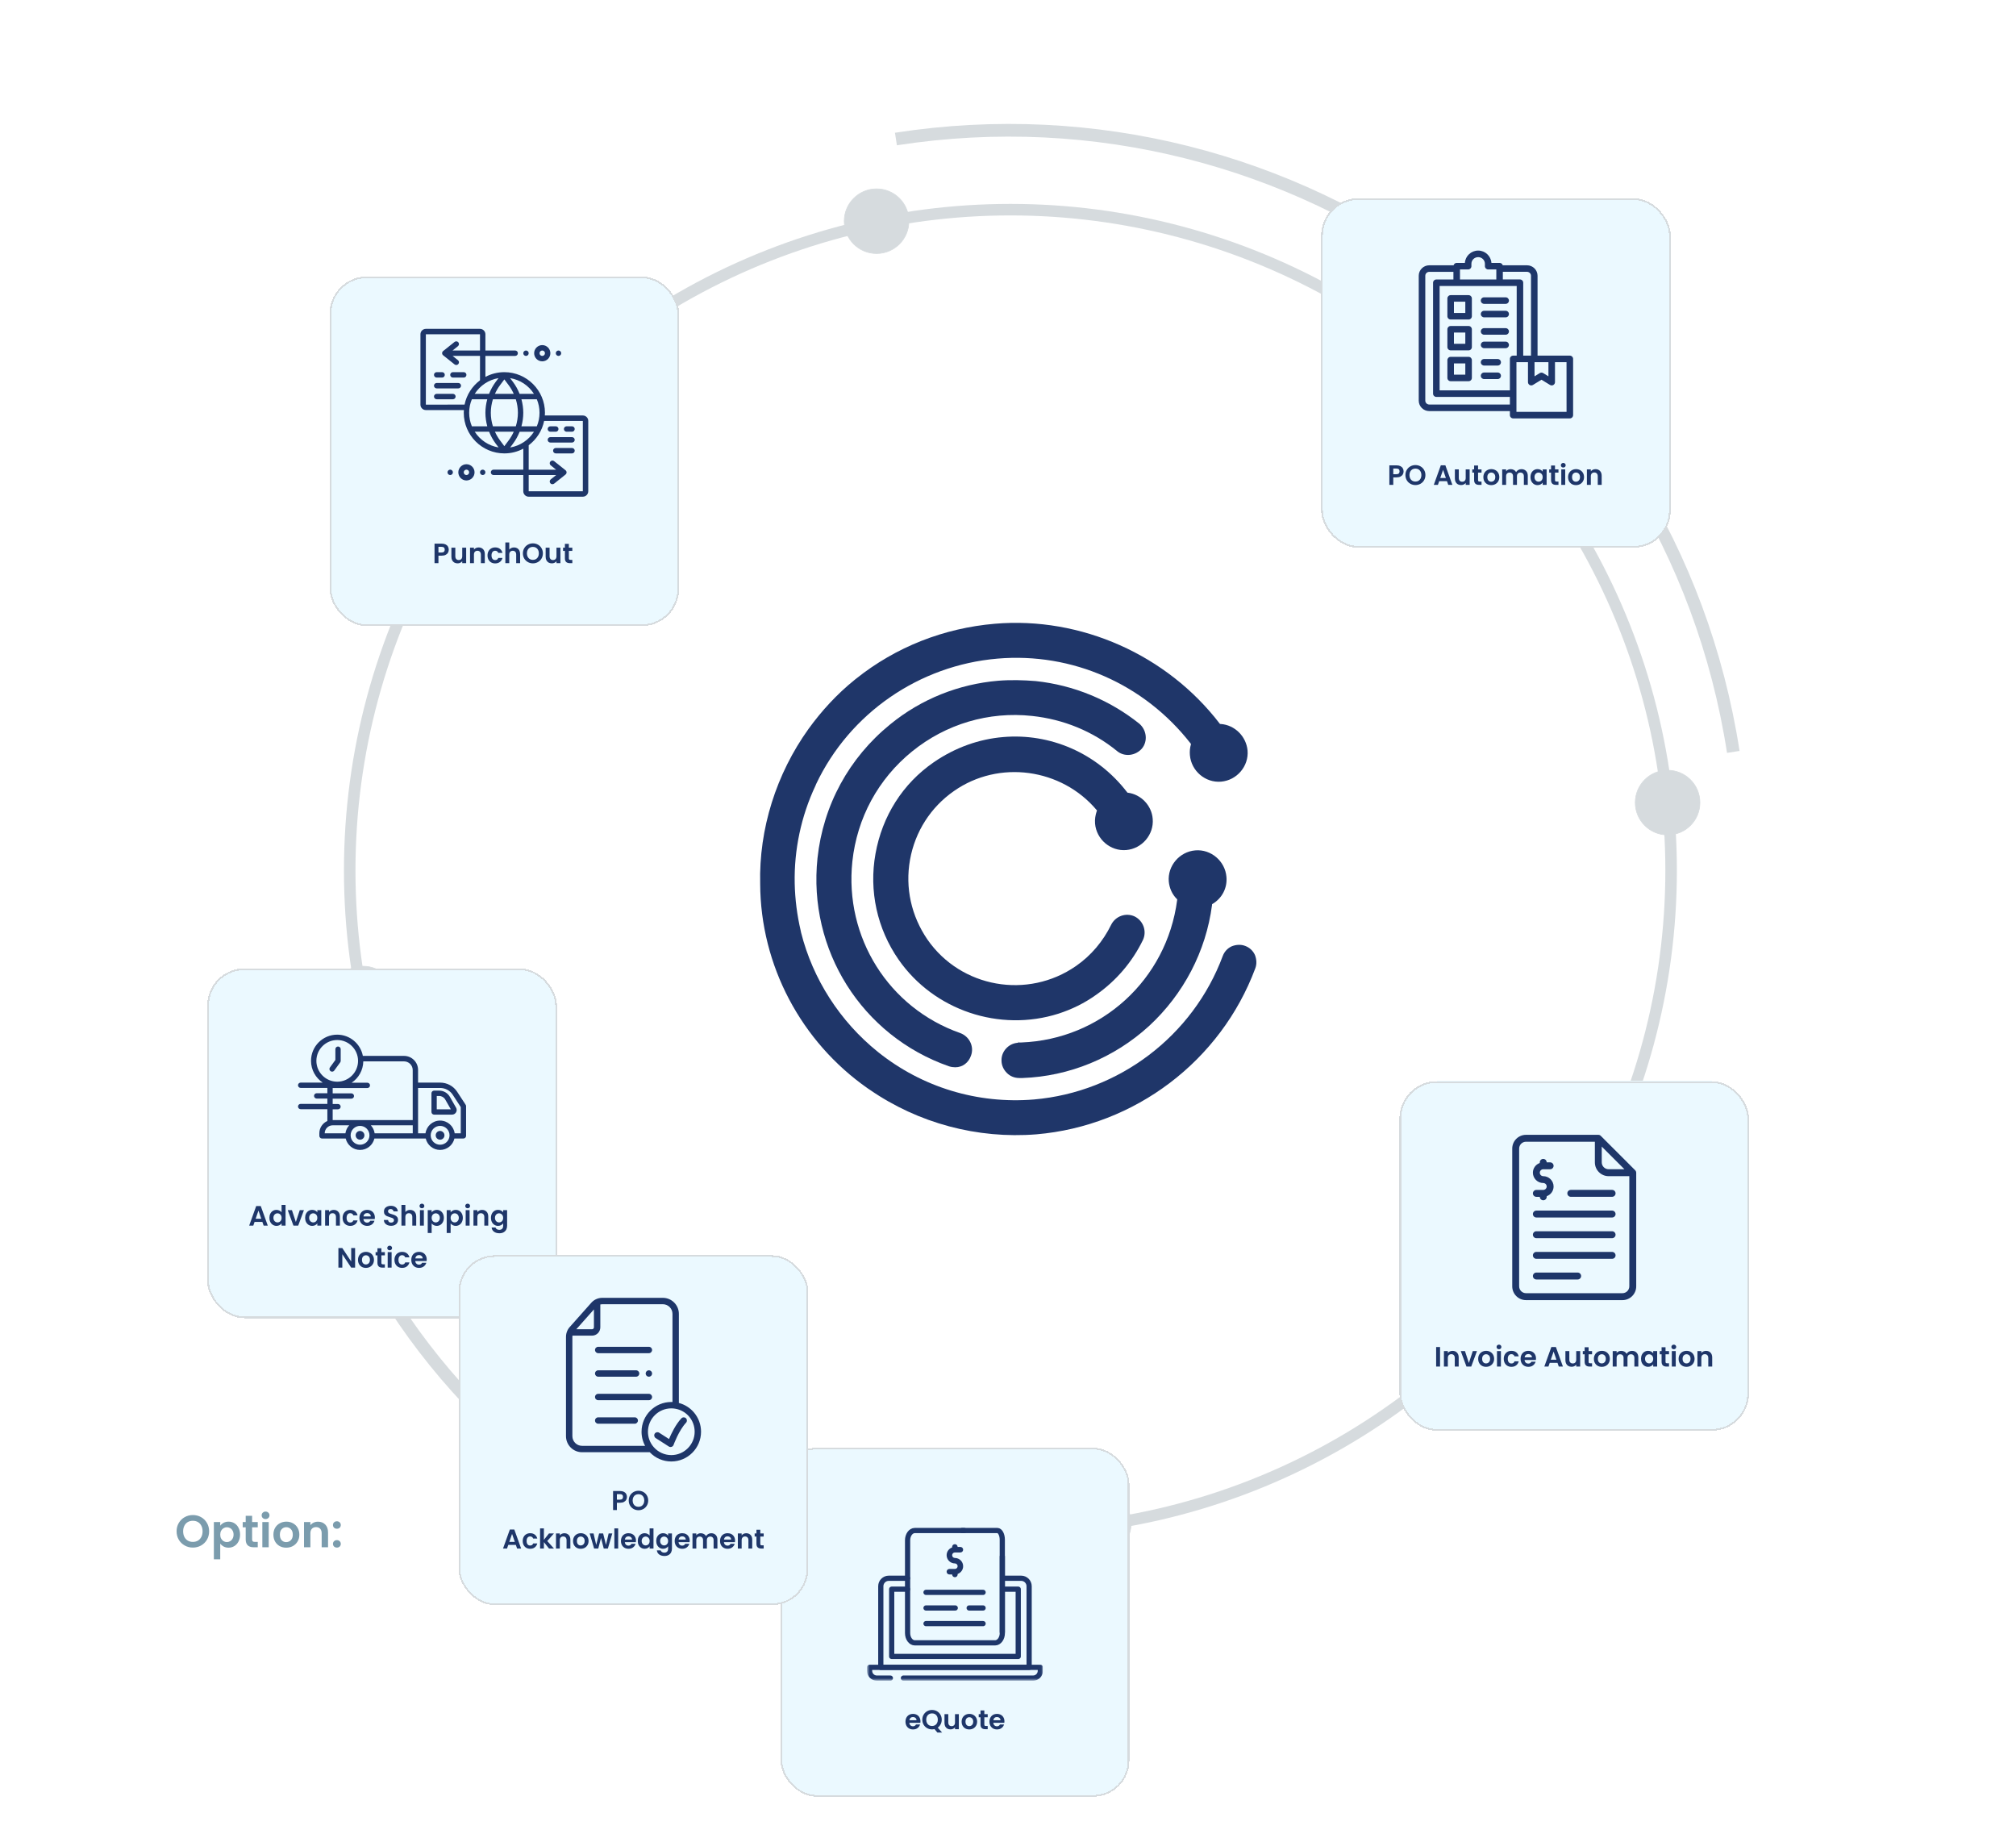 <svg width="576" height="524" viewBox="0 0 576 524" fill="none" xmlns="http://www.w3.org/2000/svg">
<rect width="576" height="518" fill="white"/>
<path d="M55.109 442.107C54.26 442.107 53.48 441.908 52.769 441.509C52.058 441.11 51.495 440.56 51.079 439.858C50.663 439.147 50.455 438.346 50.455 437.453C50.455 436.569 50.663 435.776 51.079 435.074C51.495 434.363 52.058 433.809 52.769 433.41C53.48 433.011 54.26 432.812 55.109 432.812C55.967 432.812 56.747 433.011 57.449 433.41C58.16 433.809 58.719 434.363 59.126 435.074C59.542 435.776 59.75 436.569 59.75 437.453C59.75 438.346 59.542 439.147 59.126 439.858C58.719 440.56 58.16 441.11 57.449 441.509C56.738 441.908 55.958 442.107 55.109 442.107ZM55.109 440.482C55.655 440.482 56.136 440.361 56.552 440.118C56.968 439.867 57.293 439.511 57.527 439.052C57.761 438.593 57.878 438.06 57.878 437.453C57.878 436.846 57.761 436.318 57.527 435.867C57.293 435.408 56.968 435.057 56.552 434.814C56.136 434.571 55.655 434.45 55.109 434.45C54.563 434.45 54.078 434.571 53.653 434.814C53.237 435.057 52.912 435.408 52.678 435.867C52.444 436.318 52.327 436.846 52.327 437.453C52.327 438.06 52.444 438.593 52.678 439.052C52.912 439.511 53.237 439.867 53.653 440.118C54.078 440.361 54.563 440.482 55.109 440.482ZM62.924 435.854C63.158 435.525 63.479 435.252 63.886 435.035C64.302 434.81 64.774 434.697 65.303 434.697C65.918 434.697 66.473 434.849 66.967 435.152C67.47 435.455 67.864 435.889 68.15 436.452C68.445 437.007 68.592 437.652 68.592 438.389C68.592 439.126 68.445 439.78 68.15 440.352C67.864 440.915 67.47 441.353 66.967 441.665C66.473 441.977 65.918 442.133 65.303 442.133C64.774 442.133 64.306 442.025 63.899 441.808C63.5 441.591 63.175 441.318 62.924 440.989V445.448H61.104V434.814H62.924V435.854ZM66.733 438.389C66.733 437.956 66.642 437.583 66.46 437.271C66.287 436.95 66.053 436.708 65.758 436.543C65.472 436.378 65.16 436.296 64.822 436.296C64.493 436.296 64.181 436.383 63.886 436.556C63.6 436.721 63.366 436.963 63.184 437.284C63.011 437.605 62.924 437.982 62.924 438.415C62.924 438.848 63.011 439.225 63.184 439.546C63.366 439.867 63.6 440.114 63.886 440.287C64.181 440.452 64.493 440.534 64.822 440.534C65.16 440.534 65.472 440.447 65.758 440.274C66.053 440.101 66.287 439.854 66.46 439.533C66.642 439.212 66.733 438.831 66.733 438.389ZM72.034 436.309V439.793C72.034 440.036 72.09 440.213 72.203 440.326C72.324 440.43 72.523 440.482 72.801 440.482H73.646V442.016H72.502C70.968 442.016 70.201 441.271 70.201 439.78V436.309H69.343V434.814H70.201V433.033H72.034V434.814H73.646V436.309H72.034ZM75.878 433.956C75.557 433.956 75.288 433.856 75.072 433.657C74.864 433.449 74.76 433.193 74.76 432.89C74.76 432.587 74.864 432.335 75.072 432.136C75.288 431.928 75.557 431.824 75.878 431.824C76.198 431.824 76.463 431.928 76.671 432.136C76.887 432.335 76.996 432.587 76.996 432.89C76.996 433.193 76.887 433.449 76.671 433.657C76.463 433.856 76.198 433.956 75.878 433.956ZM76.775 434.814V442.016H74.955V434.814H76.775ZM81.771 442.133C81.077 442.133 80.453 441.981 79.899 441.678C79.344 441.366 78.906 440.928 78.586 440.365C78.274 439.802 78.118 439.152 78.118 438.415C78.118 437.678 78.278 437.028 78.599 436.465C78.928 435.902 79.374 435.468 79.938 435.165C80.501 434.853 81.129 434.697 81.823 434.697C82.516 434.697 83.144 434.853 83.708 435.165C84.271 435.468 84.713 435.902 85.034 436.465C85.363 437.028 85.528 437.678 85.528 438.415C85.528 439.152 85.359 439.802 85.021 440.365C84.691 440.928 84.241 441.366 83.669 441.678C83.105 441.981 82.473 442.133 81.771 442.133ZM81.771 440.547C82.1 440.547 82.408 440.469 82.694 440.313C82.988 440.148 83.222 439.906 83.396 439.585C83.569 439.264 83.656 438.874 83.656 438.415C83.656 437.73 83.474 437.206 83.11 436.842C82.754 436.469 82.317 436.283 81.797 436.283C81.277 436.283 80.839 436.469 80.484 436.842C80.137 437.206 79.964 437.73 79.964 438.415C79.964 439.1 80.133 439.628 80.471 440.001C80.817 440.365 81.251 440.547 81.771 440.547ZM90.854 434.71C91.712 434.71 92.405 434.983 92.934 435.529C93.463 436.066 93.727 436.82 93.727 437.791V442.016H91.907V438.038C91.907 437.466 91.764 437.028 91.478 436.725C91.192 436.413 90.802 436.257 90.308 436.257C89.805 436.257 89.406 436.413 89.112 436.725C88.826 437.028 88.683 437.466 88.683 438.038V442.016H86.863V434.814H88.683V435.711C88.925 435.399 89.233 435.156 89.606 434.983C89.987 434.801 90.403 434.71 90.854 434.71ZM96.263 442.107C95.934 442.107 95.661 442.007 95.445 441.808C95.237 441.6 95.132 441.344 95.132 441.041C95.132 440.738 95.237 440.486 95.445 440.287C95.661 440.079 95.934 439.975 96.263 439.975C96.584 439.975 96.849 440.079 97.056 440.287C97.264 440.486 97.368 440.738 97.368 441.041C97.368 441.344 97.264 441.6 97.056 441.808C96.849 442.007 96.584 442.107 96.263 442.107ZM96.263 436.725C95.934 436.725 95.661 436.625 95.445 436.426C95.237 436.218 95.132 435.962 95.132 435.659C95.132 435.356 95.237 435.104 95.445 434.905C95.661 434.697 95.934 434.593 96.263 434.593C96.584 434.593 96.849 434.697 97.056 434.905C97.264 435.104 97.368 435.356 97.368 435.659C97.368 435.962 97.264 436.218 97.056 436.426C96.849 436.625 96.584 436.725 96.263 436.725Z" fill="#7B9CAD"/>
<circle cx="288.688" cy="248.668" r="188.773" stroke="#D6DBDE" stroke-width="3.293"/>
<path d="M495.228 214.802C477.512 100.387 370.397 21.997 255.981 39.714M315.319 458.173C200.903 475.89 100.037 406.775 82.32 292.359" stroke="#D6DBDE" stroke-width="3.625"/>
<circle cx="476.456" cy="229.284" r="9.236" fill="#D6DBDE" stroke="#D6DBDE" stroke-width="0.187"/>
<circle cx="313.931" cy="435.246" r="9.236" fill="#D6DBDE" stroke="#D6DBDE" stroke-width="0.187"/>
<circle cx="250.449" cy="63.188" r="9.236" fill="#D6DBDE" stroke="#D6DBDE" stroke-width="0.187"/>
<circle cx="103.734" cy="285.268" r="9.236" fill="#D6DBDE" stroke="#D6DBDE" stroke-width="0.187"/>
<g filter="url(#filter0_d_2953_7858)">
<rect x="94.157" y="75.976" width="99.884" height="99.884" rx="10.646" fill="#EBF9FF" shape-rendering="crispEdges"/>
<rect x="94.407" y="76.226" width="99.385" height="99.385" rx="10.396" stroke="#D6DBDE" stroke-width="0.499" shape-rendering="crispEdges"/>
<path d="M154.931 100.228C156.207 100.228 157.25 99.184 157.25 97.909C157.25 96.634 156.207 95.59 154.931 95.59C153.656 95.59 152.612 96.634 152.612 97.909C152.612 99.184 153.646 100.228 154.931 100.228ZM154.931 97.136C155.356 97.136 155.704 97.484 155.704 97.909C155.704 98.334 155.356 98.682 154.931 98.682C154.506 98.682 154.158 98.334 154.158 97.909C154.158 97.484 154.506 97.136 154.931 97.136Z" fill="#1E3669"/>
<path d="M150.283 97.136C150.708 97.136 151.056 97.484 151.056 97.909C151.056 98.334 150.708 98.682 150.283 98.682C149.858 98.682 149.51 98.334 149.51 97.909C149.51 97.484 149.858 97.136 150.283 97.136Z" fill="#1E3669"/>
<path d="M159.569 97.136C159.994 97.136 160.342 97.484 160.342 97.909C160.342 98.334 159.994 98.682 159.569 98.682C159.144 98.682 158.796 98.334 158.796 97.909C158.796 97.484 159.144 97.136 159.569 97.136Z" fill="#1E3669"/>
<path d="M124.766 103.32H126.312C126.737 103.32 127.085 103.668 127.085 104.093C127.085 104.518 126.737 104.866 126.312 104.866H124.766C124.341 104.866 123.993 104.518 123.993 104.093C123.993 103.668 124.341 103.32 124.766 103.32Z" fill="#1E3669"/>
<path d="M129.403 103.32H132.495C132.92 103.32 133.268 103.668 133.268 104.093C133.268 104.518 132.92 104.866 132.495 104.866H129.403C128.978 104.866 128.63 104.518 128.63 104.093C128.63 103.668 128.978 103.32 129.403 103.32Z" fill="#1E3669"/>
<path d="M124.766 106.412H130.95C131.375 106.412 131.723 106.76 131.723 107.185C131.723 107.61 131.375 107.958 130.95 107.958H124.766C124.341 107.958 123.993 107.61 123.993 107.185C123.993 106.76 124.341 106.412 124.766 106.412Z" fill="#1E3669"/>
<path d="M124.766 109.514H129.404C129.829 109.514 130.177 109.861 130.177 110.287C130.177 110.712 129.829 111.06 129.404 111.06H124.766C124.341 111.06 123.993 110.712 123.993 110.287C123.993 109.852 124.341 109.514 124.766 109.514Z" fill="#1E3669"/>
<path d="M166.526 115.697H155.665C155.684 115.437 155.704 115.185 155.704 114.924C155.704 108.528 150.496 103.32 144.099 103.32C142.147 103.32 140.302 103.813 138.688 104.673V98.682H147.191C147.616 98.682 147.964 98.334 147.964 97.909C147.964 97.484 147.616 97.136 147.191 97.136H138.688V92.498C138.688 91.648 137.993 90.952 137.142 90.952H121.673C120.823 90.952 120.127 91.648 120.127 92.498V112.605C120.127 113.456 120.823 114.151 121.673 114.151H132.543C132.524 114.412 132.504 114.664 132.504 114.924C132.504 121.321 137.712 126.529 144.109 126.529C146.061 126.529 147.906 126.036 149.52 125.176V131.167H141.007C140.582 131.167 140.234 131.515 140.234 131.94C140.234 132.365 140.582 132.713 141.007 132.713H149.51V137.351C149.51 138.201 150.206 138.897 151.056 138.897H166.526C167.376 138.897 168.072 138.201 168.072 137.351V117.243C168.081 116.393 167.385 115.697 166.526 115.697ZM140.234 114.924C140.234 113.61 140.447 112.306 140.833 111.059H147.375C147.761 112.306 147.974 113.61 147.974 114.924C147.974 116.238 147.761 117.543 147.375 118.789H140.833C140.437 117.543 140.234 116.238 140.234 114.924ZM142.862 107.04L144.099 105.388L145.336 107.04C145.916 107.803 146.389 108.644 146.785 109.514H141.413C141.809 108.634 142.283 107.803 142.862 107.04ZM139.732 109.514H135.635C137.142 107.175 139.587 105.494 142.437 105.021L141.616 106.112C140.843 107.146 140.215 108.306 139.732 109.514ZM146.785 120.335C146.389 121.205 145.916 122.046 145.336 122.809L144.099 124.461L142.862 122.809C142.283 122.046 141.809 121.205 141.413 120.335H146.785ZM146.573 123.746C147.355 122.703 147.983 121.553 148.467 120.345H152.563C151.056 122.683 148.612 124.365 145.761 124.838L146.573 123.746ZM153.375 118.789H148.979C149.327 117.533 149.51 116.229 149.51 114.924C149.51 113.62 149.317 112.316 148.979 111.059H153.375C153.878 112.248 154.148 113.552 154.148 114.924C154.148 116.296 153.878 117.601 153.375 118.789ZM152.554 109.514H148.457C147.974 108.306 147.346 107.156 146.563 106.112L145.742 105.021C148.612 105.494 151.056 107.166 152.554 109.514ZM121.673 112.605V92.498H137.142V97.136H129.297L130.842 95.899C131.181 95.629 131.229 95.146 130.968 94.807C130.698 94.469 130.214 94.421 129.876 94.682L126.61 97.291C126.224 97.6 126.224 98.189 126.61 98.498L129.876 101.107C130.214 101.378 130.698 101.32 130.968 100.982C131.239 100.643 131.181 100.16 130.842 99.9L129.306 98.663H137.142V105.649C134.92 107.32 133.306 109.765 132.736 112.586L121.673 112.605ZM134.823 111.059H139.22C138.872 112.316 138.688 113.62 138.688 114.924C138.688 116.229 138.882 117.533 139.22 118.789H134.823C134.321 117.601 134.05 116.296 134.05 114.924C134.041 113.552 134.321 112.248 134.823 111.059ZM135.645 120.335H139.742C140.225 121.543 140.853 122.693 141.635 123.736L142.457 124.828C139.587 124.355 137.142 122.683 135.645 120.335ZM166.526 137.351H151.056V132.713H158.902L157.356 133.95C157.018 134.22 156.969 134.703 157.23 135.041C157.501 135.38 157.984 135.428 158.322 135.167L161.588 132.558C161.975 132.249 161.975 131.66 161.588 131.35L158.322 128.742C157.984 128.471 157.501 128.529 157.23 128.867C156.96 129.205 157.018 129.688 157.356 129.949L158.892 131.186H151.056V124.2C153.278 122.529 154.892 120.084 155.462 117.263H166.526V137.351Z" fill="#1E3669"/>
<path d="M133.267 129.621C131.992 129.621 130.948 130.665 130.948 131.94C130.948 133.215 131.992 134.259 133.267 134.259C134.543 134.259 135.586 133.215 135.586 131.94C135.586 130.665 134.552 129.621 133.267 129.621ZM133.267 132.713C132.842 132.713 132.494 132.365 132.494 131.94C132.494 131.515 132.842 131.167 133.267 131.167C133.692 131.167 134.04 131.515 134.04 131.94C134.04 132.365 133.692 132.713 133.267 132.713Z" fill="#1E3669"/>
<path d="M137.915 131.167C138.34 131.167 138.688 131.515 138.688 131.94C138.688 132.365 138.34 132.713 137.915 132.713C137.489 132.713 137.142 132.365 137.142 131.94C137.142 131.515 137.48 131.167 137.915 131.167Z" fill="#1E3669"/>
<path d="M128.629 131.167C129.055 131.167 129.402 131.515 129.402 131.94C129.402 132.365 129.055 132.713 128.629 132.713C128.204 132.713 127.856 132.365 127.856 131.94C127.856 131.515 128.204 131.167 128.629 131.167Z" fill="#1E3669"/>
<path d="M161.886 118.789H163.432C163.857 118.789 164.205 119.137 164.205 119.562C164.205 119.987 163.857 120.335 163.432 120.335H161.886C161.461 120.335 161.113 119.987 161.113 119.562C161.113 119.137 161.461 118.789 161.886 118.789Z" fill="#1E3669"/>
<path d="M157.249 118.789H158.795C159.22 118.789 159.568 119.137 159.568 119.562C159.568 119.987 159.22 120.335 158.795 120.335H157.249C156.823 120.335 156.476 119.987 156.476 119.562C156.476 119.137 156.823 118.789 157.249 118.789Z" fill="#1E3669"/>
<path d="M157.249 121.881H163.432C163.858 121.881 164.205 122.229 164.205 122.654C164.205 123.079 163.858 123.427 163.432 123.427H157.249C156.823 123.427 156.476 123.079 156.476 122.654C156.476 122.229 156.823 121.881 157.249 121.881Z" fill="#1E3669"/>
<path d="M158.796 124.983H163.434C163.859 124.983 164.207 125.331 164.207 125.756C164.207 126.181 163.859 126.529 163.434 126.529H158.796C158.371 126.529 158.023 126.181 158.023 125.756C158.023 125.321 158.371 124.983 158.796 124.983Z" fill="#1E3669"/>
<path d="M128.218 154.034C128.218 154.332 128.146 154.612 128.003 154.873C127.864 155.134 127.643 155.344 127.339 155.504C127.041 155.664 126.663 155.744 126.205 155.744H125.27V157.885H124.151V152.308H126.205C126.636 152.308 127.004 152.382 127.307 152.531C127.611 152.68 127.837 152.886 127.987 153.147C128.141 153.408 128.218 153.703 128.218 154.034ZM126.157 154.841C126.466 154.841 126.695 154.771 126.844 154.633C126.993 154.489 127.068 154.289 127.068 154.034C127.068 153.49 126.764 153.219 126.157 153.219H125.27V154.841H126.157ZM133.192 153.458V157.885H132.065V157.326C131.921 157.518 131.732 157.669 131.498 157.781C131.269 157.888 131.018 157.941 130.747 157.941C130.4 157.941 130.094 157.869 129.828 157.725C129.561 157.576 129.351 157.36 129.196 157.078C129.047 156.79 128.973 156.449 128.973 156.055V153.458H130.091V155.895C130.091 156.247 130.179 156.519 130.355 156.71C130.531 156.897 130.771 156.99 131.074 156.99C131.383 156.99 131.626 156.897 131.801 156.71C131.977 156.519 132.065 156.247 132.065 155.895V153.458H133.192ZM136.749 153.394C137.276 153.394 137.702 153.562 138.027 153.898C138.352 154.228 138.515 154.691 138.515 155.288V157.885H137.396V155.44C137.396 155.088 137.308 154.819 137.132 154.633C136.956 154.441 136.717 154.345 136.413 154.345C136.104 154.345 135.859 154.441 135.678 154.633C135.502 154.819 135.414 155.088 135.414 155.44V157.885H134.295V153.458H135.414V154.01C135.563 153.818 135.752 153.669 135.982 153.562C136.216 153.45 136.472 153.394 136.749 153.394ZM139.291 155.672C139.291 155.214 139.384 154.814 139.57 154.473C139.757 154.127 140.015 153.86 140.346 153.674C140.676 153.482 141.054 153.386 141.48 153.386C142.029 153.386 142.482 153.525 142.839 153.802C143.201 154.074 143.443 154.457 143.566 154.953H142.359C142.295 154.761 142.186 154.612 142.032 154.505C141.882 154.393 141.696 154.337 141.472 154.337C141.153 154.337 140.9 154.454 140.713 154.689C140.527 154.918 140.433 155.246 140.433 155.672C140.433 156.093 140.527 156.42 140.713 156.655C140.9 156.884 141.153 156.998 141.472 156.998C141.925 156.998 142.221 156.796 142.359 156.391H143.566C143.443 156.87 143.201 157.251 142.839 157.534C142.476 157.816 142.024 157.957 141.48 157.957C141.054 157.957 140.676 157.864 140.346 157.677C140.015 157.486 139.757 157.219 139.57 156.878C139.384 156.532 139.291 156.13 139.291 155.672ZM146.878 153.394C147.214 153.394 147.512 153.469 147.773 153.618C148.034 153.762 148.237 153.978 148.381 154.265C148.53 154.548 148.604 154.889 148.604 155.288V157.885H147.486V155.44C147.486 155.088 147.398 154.819 147.222 154.633C147.046 154.441 146.807 154.345 146.503 154.345C146.194 154.345 145.949 154.441 145.768 154.633C145.592 154.819 145.504 155.088 145.504 155.44V157.885H144.385V151.972H145.504V154.01C145.648 153.818 145.84 153.669 146.079 153.562C146.319 153.45 146.585 153.394 146.878 153.394ZM152.257 157.941C151.735 157.941 151.256 157.819 150.819 157.573C150.382 157.328 150.036 156.99 149.78 156.559C149.524 156.122 149.397 155.629 149.397 155.08C149.397 154.537 149.524 154.05 149.78 153.618C150.036 153.181 150.382 152.84 150.819 152.595C151.256 152.35 151.735 152.228 152.257 152.228C152.785 152.228 153.264 152.35 153.696 152.595C154.132 152.84 154.476 153.181 154.726 153.618C154.982 154.05 155.11 154.537 155.11 155.08C155.11 155.629 154.982 156.122 154.726 156.559C154.476 156.99 154.132 157.328 153.696 157.573C153.259 157.819 152.779 157.941 152.257 157.941ZM152.257 156.942C152.593 156.942 152.889 156.868 153.144 156.718C153.4 156.564 153.6 156.346 153.744 156.063C153.887 155.781 153.959 155.453 153.959 155.08C153.959 154.707 153.887 154.383 153.744 154.106C153.6 153.823 153.4 153.607 153.144 153.458C152.889 153.309 152.593 153.235 152.257 153.235C151.922 153.235 151.623 153.309 151.362 153.458C151.107 153.607 150.907 153.823 150.763 154.106C150.619 154.383 150.547 154.707 150.547 155.08C150.547 155.453 150.619 155.781 150.763 156.063C150.907 156.346 151.107 156.564 151.362 156.718C151.623 156.868 151.922 156.942 152.257 156.942ZM160.121 153.458V157.885H158.995V157.326C158.851 157.518 158.662 157.669 158.427 157.781C158.198 157.888 157.948 157.941 157.676 157.941C157.33 157.941 157.024 157.869 156.757 157.725C156.491 157.576 156.281 157.36 156.126 157.078C155.977 156.79 155.902 156.449 155.902 156.055V153.458H157.021V155.895C157.021 156.247 157.109 156.519 157.285 156.71C157.461 156.897 157.7 156.99 158.004 156.99C158.313 156.99 158.555 156.897 158.731 156.71C158.907 156.519 158.995 156.247 158.995 155.895V153.458H160.121ZM162.528 154.377V156.519C162.528 156.668 162.562 156.777 162.632 156.846C162.706 156.91 162.829 156.942 162.999 156.942H163.519V157.885H162.815C161.873 157.885 161.401 157.427 161.401 156.511V154.377H160.874V153.458H161.401V152.364H162.528V153.458H163.519V154.377H162.528Z" fill="#1E3669"/>
</g>
<g filter="url(#filter1_d_2953_7858)">
<rect x="377.466" y="53.61" width="99.884" height="99.884" rx="10.646" fill="#EBF9FF" shape-rendering="crispEdges"/>
<rect x="377.716" y="53.86" width="99.385" height="99.385" rx="10.396" stroke="#D6DBDE" stroke-width="0.499" shape-rendering="crispEdges"/>
<g clip-path="url(#clip0_2953_7858)">
<path d="M448.523 98.598H439.3V75.777C439.3 74.129 437.951 72.79 436.294 72.79H429.355C429.242 72.397 428.887 72.106 428.456 72.106H426.124C425.984 70.14 424.336 68.585 422.332 68.585C420.328 68.585 418.67 70.14 418.539 72.106H416.208C415.777 72.106 415.421 72.397 415.309 72.79H408.36C406.703 72.79 405.354 74.129 405.354 75.777V111.455C405.354 113.103 406.703 114.442 408.36 114.442H431.396V115.594C431.396 116.109 431.818 116.53 432.333 116.53H448.523C449.038 116.53 449.46 116.109 449.46 115.594V99.534C449.46 99.019 449.038 98.598 448.523 98.598ZM438.438 100.47H442.409V104.506L440.91 103.589C440.611 103.401 440.236 103.401 439.936 103.589L438.438 104.506V100.47ZM437.427 75.777V98.598H435.207V77.772C435.207 77.257 434.786 76.835 434.271 76.835H429.383V74.653H436.284C436.921 74.653 437.427 75.159 437.427 75.777ZM432.333 98.598C431.818 98.598 431.396 99.019 431.396 99.534V108.514H411.319V78.708H433.344V98.598H432.333ZM419.466 73.979C419.981 73.979 420.403 73.558 420.403 73.043V72.359C420.403 71.31 421.264 70.458 422.332 70.458C423.39 70.458 424.261 71.31 424.261 72.359V73.043C424.261 73.558 424.682 73.979 425.197 73.979H427.519V76.845H417.135V73.979H419.466ZM408.36 112.569C407.733 112.569 407.227 112.063 407.227 111.455V75.777C407.227 75.159 407.733 74.663 408.36 74.663H415.262V76.845H410.383C409.868 76.845 409.447 77.266 409.447 77.781V109.46C409.447 109.975 409.868 110.396 410.383 110.396H431.396V112.578L408.36 112.569ZM447.587 114.657H433.269V100.47H436.565V106.173C436.565 106.51 436.753 106.829 437.043 106.988C437.342 107.156 437.698 107.147 437.989 106.969L440.423 105.48L442.858 106.969C443.008 107.063 443.176 107.11 443.345 107.11C443.504 107.11 443.663 107.072 443.804 106.988C444.103 106.819 444.281 106.51 444.281 106.173V100.47H447.578L447.587 114.657Z" fill="#1E3669"/>
<path d="M419.597 81.321H414.475C413.959 81.321 413.538 81.742 413.538 82.257V87.342C413.538 87.857 413.959 88.278 414.475 88.278H419.597C420.112 88.278 420.533 87.857 420.533 87.342V82.257C420.533 81.742 420.112 81.321 419.597 81.321ZM418.66 86.406H415.411V83.194H418.66V86.406Z" fill="#1E3669"/>
<path d="M419.597 98.944H414.475C413.959 98.944 413.538 99.365 413.538 99.88V104.965C413.538 105.48 413.959 105.902 414.475 105.902H419.597C420.112 105.902 420.533 105.48 420.533 104.965V99.88C420.533 99.365 420.112 98.944 419.597 98.944ZM418.66 104.029H415.411V100.817H418.66V104.029Z" fill="#1E3669"/>
<path d="M419.597 90.133H414.475C413.959 90.133 413.538 90.554 413.538 91.069V96.154C413.538 96.669 413.959 97.09 414.475 97.09H419.597C420.112 97.09 420.533 96.669 420.533 96.154V91.069C420.533 90.554 420.112 90.133 419.597 90.133ZM418.66 95.217H415.411V92.005H418.66V95.217Z" fill="#1E3669"/>
<path d="M430.189 85.787H424.027C423.512 85.787 423.091 86.209 423.091 86.724C423.091 87.239 423.512 87.66 424.027 87.66H430.189C430.704 87.66 431.125 87.239 431.125 86.724C431.125 86.209 430.704 85.787 430.189 85.787Z" fill="#1E3669"/>
<path d="M430.189 81.939H424.027C423.512 81.939 423.091 82.36 423.091 82.875C423.091 83.39 423.512 83.812 424.027 83.812H430.189C430.704 83.812 431.125 83.39 431.125 82.875C431.125 82.36 430.704 81.939 430.189 81.939Z" fill="#1E3669"/>
<path d="M430.189 94.599H424.027C423.512 94.599 423.091 95.02 423.091 95.535C423.091 96.051 423.512 96.472 424.027 96.472H430.189C430.704 96.472 431.125 96.051 431.125 95.535C431.125 95.02 430.704 94.599 430.189 94.599Z" fill="#1E3669"/>
<path d="M430.189 90.751H424.027C423.512 90.751 423.091 91.172 423.091 91.687C423.091 92.202 423.512 92.623 424.027 92.623H430.189C430.704 92.623 431.125 92.202 431.125 91.687C431.125 91.172 430.704 90.751 430.189 90.751Z" fill="#1E3669"/>
<path d="M427.904 103.42H424.027C423.512 103.42 423.091 103.842 423.091 104.357C423.091 104.872 423.512 105.293 424.027 105.293H427.904C428.419 105.293 428.84 104.872 428.84 104.357C428.84 103.842 428.419 103.42 427.904 103.42Z" fill="#1E3669"/>
<path d="M427.904 99.562H424.027C423.512 99.562 423.091 99.984 423.091 100.499C423.091 101.014 423.512 101.435 424.027 101.435H427.904C428.419 101.435 428.84 101.014 428.84 100.499C428.84 99.984 428.419 99.562 427.904 99.562Z" fill="#1E3669"/>
</g>
<path d="M401.027 131.667C401.027 131.965 400.955 132.245 400.811 132.506C400.673 132.767 400.452 132.978 400.148 133.137C399.85 133.297 399.471 133.377 399.013 133.377H398.078V135.519H396.96V129.941H399.013C399.445 129.941 399.812 130.016 400.116 130.165C400.42 130.314 400.646 130.519 400.795 130.78C400.95 131.041 401.027 131.337 401.027 131.667ZM398.965 132.474C399.274 132.474 399.503 132.405 399.652 132.266C399.802 132.123 399.876 131.923 399.876 131.667C399.876 131.124 399.573 130.852 398.965 130.852H398.078V132.474H398.965ZM404.41 135.575C403.888 135.575 403.409 135.452 402.972 135.207C402.535 134.962 402.189 134.624 401.933 134.192C401.677 133.755 401.549 133.263 401.549 132.714C401.549 132.171 401.677 131.683 401.933 131.252C402.189 130.815 402.535 130.474 402.972 130.229C403.409 129.984 403.888 129.861 404.41 129.861C404.938 129.861 405.417 129.984 405.848 130.229C406.285 130.474 406.629 130.815 406.879 131.252C407.135 131.683 407.263 132.171 407.263 132.714C407.263 133.263 407.135 133.755 406.879 134.192C406.629 134.624 406.285 134.962 405.848 135.207C405.412 135.452 404.932 135.575 404.41 135.575ZM404.41 134.576C404.746 134.576 405.041 134.501 405.297 134.352C405.553 134.198 405.753 133.979 405.896 133.697C406.04 133.414 406.112 133.087 406.112 132.714C406.112 132.341 406.04 132.016 405.896 131.739C405.753 131.457 405.553 131.241 405.297 131.092C405.041 130.943 404.746 130.868 404.41 130.868C404.075 130.868 403.776 130.943 403.515 131.092C403.259 131.241 403.06 131.457 402.916 131.739C402.772 132.016 402.7 132.341 402.7 132.714C402.7 133.087 402.772 133.414 402.916 133.697C403.06 133.979 403.259 134.198 403.515 134.352C403.776 134.501 404.075 134.576 404.41 134.576ZM413.419 134.456H411.198L410.83 135.519H409.656L411.661 129.933H412.964L414.969 135.519H413.787L413.419 134.456ZM413.116 133.561L412.308 131.228L411.501 133.561H413.116ZM419.898 131.092V135.519H418.772V134.959C418.628 135.151 418.439 135.303 418.204 135.415C417.975 135.521 417.725 135.575 417.453 135.575C417.107 135.575 416.801 135.503 416.534 135.359C416.268 135.21 416.057 134.994 415.903 134.712C415.754 134.424 415.679 134.083 415.679 133.689V131.092H416.798V133.529C416.798 133.881 416.886 134.152 417.062 134.344C417.237 134.53 417.477 134.624 417.781 134.624C418.09 134.624 418.332 134.53 418.508 134.344C418.684 134.152 418.772 133.881 418.772 133.529V131.092H419.898ZM422.305 132.011V134.152C422.305 134.301 422.339 134.411 422.408 134.48C422.483 134.544 422.606 134.576 422.776 134.576H423.295V135.519H422.592C421.649 135.519 421.178 135.061 421.178 134.144V132.011H420.65V131.092H421.178V129.997H422.305V131.092H423.295V132.011H422.305ZM426.066 135.591C425.64 135.591 425.256 135.497 424.915 135.311C424.574 135.119 424.305 134.85 424.108 134.504C423.916 134.158 423.82 133.758 423.82 133.305C423.82 132.852 423.919 132.453 424.116 132.107C424.318 131.76 424.593 131.494 424.939 131.308C425.285 131.116 425.672 131.02 426.098 131.02C426.524 131.02 426.91 131.116 427.256 131.308C427.603 131.494 427.874 131.76 428.071 132.107C428.274 132.453 428.375 132.852 428.375 133.305C428.375 133.758 428.271 134.158 428.063 134.504C427.861 134.85 427.584 135.119 427.232 135.311C426.886 135.497 426.497 135.591 426.066 135.591ZM426.066 134.616C426.268 134.616 426.457 134.568 426.633 134.472C426.814 134.371 426.958 134.222 427.065 134.024C427.171 133.827 427.224 133.588 427.224 133.305C427.224 132.884 427.113 132.562 426.889 132.338C426.67 132.109 426.401 131.995 426.082 131.995C425.762 131.995 425.493 132.109 425.275 132.338C425.062 132.562 424.955 132.884 424.955 133.305C424.955 133.726 425.059 134.051 425.267 134.28C425.48 134.504 425.746 134.616 426.066 134.616ZM434.693 131.028C435.237 131.028 435.674 131.196 436.004 131.531C436.339 131.862 436.507 132.325 436.507 132.922V135.519H435.389V133.074C435.389 132.727 435.301 132.464 435.125 132.282C434.949 132.096 434.709 132.003 434.406 132.003C434.102 132.003 433.86 132.096 433.679 132.282C433.503 132.464 433.415 132.727 433.415 133.074V135.519H432.296V133.074C432.296 132.727 432.208 132.464 432.032 132.282C431.857 132.096 431.617 132.003 431.313 132.003C431.004 132.003 430.759 132.096 430.578 132.282C430.402 132.464 430.314 132.727 430.314 133.074V135.519H429.196V131.092H430.314V131.627C430.458 131.441 430.642 131.294 430.866 131.188C431.095 131.081 431.345 131.028 431.617 131.028C431.963 131.028 432.272 131.102 432.544 131.252C432.816 131.395 433.026 131.603 433.175 131.875C433.319 131.619 433.527 131.414 433.798 131.26C434.075 131.105 434.374 131.028 434.693 131.028ZM437.281 133.289C437.281 132.842 437.369 132.445 437.545 132.099C437.726 131.752 437.968 131.486 438.272 131.3C438.581 131.113 438.925 131.02 439.303 131.02C439.633 131.02 439.921 131.086 440.166 131.22C440.416 131.353 440.616 131.521 440.765 131.723V131.092H441.892V135.519H440.765V134.871C440.621 135.079 440.422 135.252 440.166 135.391C439.915 135.524 439.625 135.591 439.295 135.591C438.922 135.591 438.581 135.495 438.272 135.303C437.968 135.111 437.726 134.842 437.545 134.496C437.369 134.144 437.281 133.742 437.281 133.289ZM440.765 133.305C440.765 133.034 440.712 132.802 440.605 132.61C440.499 132.413 440.355 132.264 440.174 132.163C439.993 132.056 439.798 132.003 439.59 132.003C439.383 132.003 439.191 132.053 439.015 132.155C438.839 132.256 438.696 132.405 438.584 132.602C438.477 132.794 438.424 133.023 438.424 133.289C438.424 133.556 438.477 133.79 438.584 133.992C438.696 134.19 438.839 134.341 439.015 134.448C439.196 134.554 439.388 134.608 439.59 134.608C439.798 134.608 439.993 134.557 440.174 134.456C440.355 134.349 440.499 134.2 440.605 134.008C440.712 133.811 440.765 133.577 440.765 133.305ZM444.287 132.011V134.152C444.287 134.301 444.322 134.411 444.391 134.48C444.465 134.544 444.588 134.576 444.758 134.576H445.278V135.519H444.575C443.632 135.519 443.16 135.061 443.16 134.144V132.011H442.633V131.092H443.16V129.997H444.287V131.092H445.278V132.011H444.287ZM446.65 130.564C446.453 130.564 446.288 130.503 446.154 130.381C446.026 130.253 445.963 130.096 445.963 129.909C445.963 129.723 446.026 129.568 446.154 129.446C446.288 129.318 446.453 129.254 446.65 129.254C446.847 129.254 447.009 129.318 447.137 129.446C447.27 129.568 447.337 129.723 447.337 129.909C447.337 130.096 447.27 130.253 447.137 130.381C447.009 130.503 446.847 130.564 446.65 130.564ZM447.201 131.092V135.519H446.082V131.092H447.201ZM450.272 135.591C449.846 135.591 449.462 135.497 449.121 135.311C448.781 135.119 448.512 134.85 448.314 134.504C448.123 134.158 448.027 133.758 448.027 133.305C448.027 132.852 448.125 132.453 448.322 132.107C448.525 131.76 448.799 131.494 449.145 131.308C449.492 131.116 449.878 131.02 450.304 131.02C450.73 131.02 451.116 131.116 451.463 131.308C451.809 131.494 452.081 131.76 452.278 132.107C452.48 132.453 452.581 132.852 452.581 133.305C452.581 133.758 452.478 134.158 452.27 134.504C452.067 134.85 451.79 135.119 451.439 135.311C451.093 135.497 450.704 135.591 450.272 135.591ZM450.272 134.616C450.475 134.616 450.664 134.568 450.839 134.472C451.021 134.371 451.164 134.222 451.271 134.024C451.378 133.827 451.431 133.588 451.431 133.305C451.431 132.884 451.319 132.562 451.095 132.338C450.877 132.109 450.608 131.995 450.288 131.995C449.968 131.995 449.699 132.109 449.481 132.338C449.268 132.562 449.161 132.884 449.161 133.305C449.161 133.726 449.265 134.051 449.473 134.28C449.686 134.504 449.953 134.616 450.272 134.616ZM455.855 131.028C456.383 131.028 456.809 131.196 457.134 131.531C457.459 131.862 457.621 132.325 457.621 132.922V135.519H456.502V133.074C456.502 132.722 456.415 132.453 456.239 132.266C456.063 132.075 455.823 131.979 455.52 131.979C455.211 131.979 454.966 132.075 454.784 132.266C454.609 132.453 454.521 132.722 454.521 133.074V135.519H453.402V131.092H454.521V131.643C454.67 131.451 454.859 131.302 455.088 131.196C455.323 131.084 455.578 131.028 455.855 131.028Z" fill="#1E3669"/>
</g>
<g filter="url(#filter2_d_2953_7858)">
<path d="M285.193 191.805C273.988 192.762 263.261 196.976 254.354 204.255C242.575 213.832 235.2 227.336 233.572 242.468C230.795 268.71 246.214 293.227 271.115 301.943C271.689 302.134 272.36 302.23 272.934 302.23C275.041 302.23 276.765 300.889 277.436 298.878C278.393 296.292 276.957 293.419 274.371 292.461C253.876 285.278 241.234 265.07 243.532 243.426C244.873 230.975 250.907 219.866 260.58 212.013C270.253 204.159 282.511 200.52 294.866 201.861C303.869 202.818 312.297 206.266 319.192 211.917C321.299 213.641 324.46 213.258 326.279 211.151C328.003 209.044 327.62 205.883 325.513 204.063C316.989 197.264 306.742 193.05 295.92 191.9C292.376 191.613 288.737 191.517 285.193 191.805Z" fill="#1F3669"/>
<path d="M290.746 295.238C288.16 295.43 286.053 297.728 286.149 300.314C286.149 301.655 286.723 302.9 287.681 303.858C288.639 304.816 289.884 305.294 291.225 305.294C291.512 305.294 291.799 305.294 292.182 305.294C305.495 304.816 318.328 299.548 328.288 290.45C338.153 281.351 344.57 269.093 346.294 255.876V255.684L346.389 255.589C349.167 253.961 350.699 250.992 350.412 247.831C350.029 243.33 346.006 239.882 341.505 240.265C337.004 240.648 333.556 244.671 333.939 249.172C334.131 251.087 334.897 252.811 336.237 254.152L336.333 254.248V254.439C333.364 277.233 314.593 294.281 291.799 295.143C291.512 295.143 291.32 295.143 291.033 295.143L290.937 294.855V295.143C290.937 295.238 290.841 295.238 290.746 295.238Z" fill="#1F3669"/>
<path d="M286.63 207.894C279.735 208.469 272.935 210.863 266.805 215.077C257.899 221.207 252.056 230.497 250.141 241.223C248.226 251.854 250.62 262.676 256.749 271.487C266.805 285.949 285.577 292.27 302.433 286.906C306.264 285.661 309.807 283.938 313.159 281.543C318.905 277.521 323.503 272.158 326.567 265.837C327.716 263.346 326.663 260.378 324.173 259.133C321.683 257.983 318.714 259.037 317.469 261.527C315.17 266.22 311.723 270.338 307.413 273.307C293.622 282.884 274.563 279.532 264.986 265.741C260.389 259.037 258.569 250.992 260.006 242.947C261.442 234.902 265.943 227.911 272.552 223.314C285.385 214.311 303.295 216.801 313.351 228.773L313.446 228.869L313.351 229.06C312.968 230.209 312.776 231.359 312.872 232.604C313.255 237.105 317.277 240.553 321.779 240.17C326.28 239.787 329.728 235.764 329.345 231.263C329.057 227.432 325.993 224.271 322.257 223.793H322.162L322.066 223.697C313.351 212.3 299.847 206.745 286.63 207.894Z" fill="#1F3669"/>
<path d="M247.936 308.264L248.511 308.647C262.398 318.224 279.254 322.725 296.11 321.384C324.267 318.99 348.784 300.41 358.649 273.977C359.128 272.732 359.032 271.391 358.553 270.146C357.979 268.901 357.021 268.039 355.776 267.561C354.531 267.082 353.19 267.177 351.945 267.656C350.7 268.231 349.838 269.189 349.359 270.434C340.835 293.323 319.67 309.317 295.439 311.424C279.35 312.765 263.451 307.976 250.809 297.825C239.987 289.109 232.23 277.042 228.878 263.73L228.782 263.251C227.728 258.749 227.154 254.248 227.058 249.651C226.866 240.17 228.878 230.497 232.996 221.781L233.187 221.303C242.765 201.095 262.589 187.399 285 185.484C306.357 183.664 326.948 192.762 340.165 209.714L340.261 209.81V210.001C339.973 210.959 339.878 212.013 339.973 213.066C340.356 217.567 344.379 221.015 348.88 220.632C353.381 220.249 356.829 216.227 356.446 211.725C356.063 207.703 352.807 204.447 348.784 204.159H348.593L348.497 204.064C333.461 184.43 308.847 173.416 284.234 175.523C269.677 176.769 255.981 182.132 244.584 191.23L244.105 191.613C239.125 195.636 234.72 200.424 230.985 205.596C221.79 218.429 216.81 234.136 217.193 249.843C217.289 273.115 228.878 294.951 247.936 308.264Z" fill="#1F3669"/>
</g>
<g filter="url(#filter3_d_2953_7858)">
<rect x="59.182" y="273.634" width="99.957" height="99.957" rx="10.654" fill="#EBF9FF" shape-rendering="crispEdges"/>
<rect x="59.431" y="273.884" width="99.457" height="99.457" rx="10.404" stroke="#D6DBDE" stroke-width="0.5" shape-rendering="crispEdges"/>
<g clip-path="url(#clip1_2953_7858)">
<path d="M133.054 312.619L130.619 308.899C129.547 307.257 127.726 306.274 125.737 306.274H119.448V302.654C119.448 300.442 117.65 298.644 115.438 298.644H103.675C103.016 295.192 99.978 292.578 96.336 292.578C92.214 292.578 88.862 295.929 88.862 300.051C88.862 302.643 90.192 304.933 92.203 306.274H85.902C85.478 306.274 85.143 306.62 85.143 307.033C85.143 307.447 85.489 307.793 85.902 307.793H93.532V309.312H90.482C90.058 309.312 89.723 309.658 89.723 310.072C89.723 310.485 90.069 310.831 90.482 310.831H93.532V312.351H85.902C85.478 312.351 85.143 312.697 85.143 313.11C85.143 313.523 85.489 313.87 85.902 313.87H93.532V317.243C92.191 317.835 91.242 319.176 91.242 320.74V321.488C91.242 321.913 91.588 322.248 92.001 322.248H98.771C99.207 324.113 100.882 325.51 102.871 325.51C104.87 325.51 106.535 324.113 106.97 322.248H121.638C122.073 324.113 123.749 325.51 125.737 325.51C127.726 325.51 129.402 324.113 129.837 322.248H132.406C132.831 322.248 133.166 321.902 133.166 321.488V312.998C133.177 312.887 133.133 312.742 133.054 312.619ZM90.393 300.063C90.393 296.778 93.063 294.109 96.347 294.109C99.631 294.109 102.301 296.778 102.301 300.063C102.301 303.347 99.631 306.017 96.347 306.017C93.063 306.005 90.393 303.336 90.393 300.063ZM95.051 313.903H96.57C96.995 313.903 97.33 313.557 97.33 313.144C97.33 312.73 96.984 312.384 96.57 312.384H95.051V310.865H100.391C100.815 310.865 101.15 310.519 101.15 310.105C101.15 309.692 100.804 309.346 100.391 309.346H95.051V307.826H104.96C105.384 307.826 105.719 307.48 105.719 307.067C105.719 306.653 105.373 306.307 104.96 306.307H100.469C102.446 304.989 103.753 302.755 103.798 300.208H115.438C116.801 300.208 117.918 301.325 117.918 302.688V316.975H95.062H95.051V313.903ZM117.929 320.762H107.037C106.915 319.88 106.524 319.098 105.954 318.472H117.929V320.762ZM95.062 318.472H99.776C99.207 319.087 98.816 319.88 98.693 320.762H92.772C92.772 319.5 93.8 318.472 95.062 318.472ZM102.871 324.024C101.385 324.024 100.179 322.818 100.179 321.332C100.179 319.846 101.385 318.64 102.871 318.64C104.356 318.64 105.563 319.846 105.563 321.332C105.563 322.818 104.356 324.024 102.871 324.024ZM125.749 324.024C124.263 324.024 123.056 322.818 123.056 321.332C123.056 319.846 124.263 318.64 125.749 318.64C127.234 318.64 128.441 319.846 128.441 321.332C128.43 322.818 127.223 324.024 125.749 324.024ZM131.647 320.762H129.904C129.625 318.707 127.86 317.121 125.737 317.121C123.615 317.121 121.85 318.707 121.571 320.762H119.448V307.804H125.737C127.201 307.804 128.553 308.53 129.346 309.737L131.647 313.267V320.762Z" fill="#1E3669"/>
<path d="M126.99 321.332C126.99 322.024 126.431 322.583 125.738 322.583C125.046 322.583 124.487 322.024 124.487 321.332C124.487 320.639 125.046 320.081 125.738 320.081C126.431 320.092 126.99 320.65 126.99 321.332Z" fill="#1E3669"/>
<path d="M104.122 321.332C104.122 322.024 103.564 322.583 102.871 322.583C102.179 322.583 101.62 322.024 101.62 321.332C101.62 320.639 102.179 320.081 102.871 320.081C103.564 320.092 104.122 320.65 104.122 321.332Z" fill="#1E3669"/>
<path d="M97.342 300.063V296.723C97.342 296.298 96.996 295.963 96.582 295.963C96.158 295.963 95.823 296.309 95.823 296.723V299.806L94.27 301.939C94.024 302.274 94.091 302.755 94.438 303.001C94.572 303.101 94.728 303.146 94.884 303.146C95.119 303.146 95.353 303.034 95.499 302.833L97.197 300.498C97.286 300.375 97.342 300.219 97.342 300.063Z" fill="#1E3669"/>
<path d="M125.492 308.564H124.028C123.604 308.564 123.269 308.91 123.269 309.324V314.663C123.269 315.088 123.615 315.423 124.028 315.423H129.156C129.636 315.423 130.06 315.177 130.306 314.764C130.541 314.35 130.552 313.859 130.306 313.446L128.53 310.329C127.904 309.245 126.743 308.564 125.492 308.564ZM124.788 313.904V310.094H125.48C126.184 310.094 126.843 310.474 127.201 311.089L128.809 313.904H124.788Z" fill="#1E3669"/>
</g>
<path d="M74.96 346.068H72.737L72.369 347.132H71.193L73.2 341.542H74.504L76.511 347.132H75.327L74.96 346.068ZM74.656 345.173L73.848 342.838L73.04 345.173H74.656ZM76.973 344.901C76.973 344.453 77.061 344.056 77.237 343.709C77.418 343.363 77.664 343.096 77.973 342.91C78.282 342.723 78.626 342.63 79.004 342.63C79.292 342.63 79.567 342.694 79.828 342.822C80.089 342.944 80.297 343.11 80.452 343.317V341.214H81.587V347.132H80.452V346.476C80.313 346.695 80.119 346.871 79.868 347.004C79.618 347.137 79.327 347.204 78.996 347.204C78.623 347.204 78.282 347.108 77.973 346.916C77.664 346.724 77.418 346.455 77.237 346.108C77.061 345.756 76.973 345.354 76.973 344.901ZM80.46 344.917C80.46 344.645 80.406 344.413 80.3 344.221C80.193 344.024 80.049 343.875 79.868 343.773C79.687 343.667 79.492 343.613 79.284 343.613C79.076 343.613 78.884 343.664 78.709 343.765C78.533 343.867 78.389 344.016 78.277 344.213C78.17 344.405 78.117 344.634 78.117 344.901C78.117 345.167 78.17 345.402 78.277 345.604C78.389 345.802 78.533 345.954 78.709 346.06C78.89 346.167 79.082 346.22 79.284 346.22C79.492 346.22 79.687 346.17 79.868 346.068C80.049 345.962 80.193 345.812 80.3 345.62C80.406 345.423 80.46 345.189 80.46 344.917ZM84.528 346.1L85.647 342.702H86.839L85.2 347.132H83.84L82.209 342.702H83.408L84.528 346.1ZM87.18 344.901C87.18 344.453 87.268 344.056 87.444 343.709C87.625 343.363 87.868 343.096 88.171 342.91C88.481 342.723 88.824 342.63 89.203 342.63C89.533 342.63 89.821 342.696 90.067 342.83C90.317 342.963 90.517 343.131 90.666 343.333V342.702H91.794V347.132H90.666V346.484C90.522 346.692 90.322 346.865 90.067 347.004C89.816 347.137 89.525 347.204 89.195 347.204C88.822 347.204 88.481 347.108 88.171 346.916C87.868 346.724 87.625 346.455 87.444 346.108C87.268 345.756 87.18 345.354 87.18 344.901ZM90.666 344.917C90.666 344.645 90.613 344.413 90.506 344.221C90.4 344.024 90.256 343.875 90.075 343.773C89.893 343.667 89.699 343.613 89.491 343.613C89.283 343.613 89.091 343.664 88.915 343.765C88.739 343.867 88.595 344.016 88.483 344.213C88.377 344.405 88.323 344.634 88.323 344.901C88.323 345.167 88.377 345.402 88.483 345.604C88.595 345.802 88.739 345.954 88.915 346.06C89.096 346.167 89.288 346.22 89.491 346.22C89.699 346.22 89.893 346.17 90.075 346.068C90.256 345.962 90.4 345.812 90.506 345.62C90.613 345.423 90.666 345.189 90.666 344.917ZM95.342 342.638C95.87 342.638 96.296 342.806 96.622 343.142C96.947 343.472 97.109 343.936 97.109 344.533V347.132H95.99V344.685C95.99 344.333 95.902 344.064 95.726 343.877C95.55 343.685 95.31 343.589 95.006 343.589C94.697 343.589 94.452 343.685 94.271 343.877C94.095 344.064 94.007 344.333 94.007 344.685V347.132H92.887V342.702H94.007V343.254C94.156 343.062 94.345 342.912 94.574 342.806C94.809 342.694 95.065 342.638 95.342 342.638ZM97.886 344.917C97.886 344.458 97.979 344.059 98.166 343.717C98.353 343.371 98.611 343.104 98.942 342.918C99.272 342.726 99.651 342.63 100.077 342.63C100.626 342.63 101.079 342.768 101.437 343.046C101.799 343.317 102.042 343.701 102.164 344.197H100.957C100.893 344.005 100.783 343.856 100.629 343.749C100.48 343.637 100.293 343.581 100.069 343.581C99.749 343.581 99.496 343.699 99.309 343.933C99.123 344.162 99.03 344.49 99.03 344.917C99.03 345.338 99.123 345.666 99.309 345.9C99.496 346.13 99.749 346.244 100.069 346.244C100.522 346.244 100.818 346.042 100.957 345.636H102.164C102.042 346.116 101.799 346.497 101.437 346.78C101.074 347.063 100.621 347.204 100.077 347.204C99.651 347.204 99.272 347.111 98.942 346.924C98.611 346.732 98.353 346.465 98.166 346.124C97.979 345.778 97.886 345.375 97.886 344.917ZM107.103 344.821C107.103 344.981 107.092 345.125 107.071 345.253H103.832C103.859 345.573 103.971 345.823 104.168 346.004C104.365 346.186 104.608 346.276 104.896 346.276C105.311 346.276 105.607 346.098 105.783 345.74H106.991C106.863 346.167 106.617 346.519 106.255 346.796C105.892 347.068 105.447 347.204 104.92 347.204C104.493 347.204 104.109 347.111 103.768 346.924C103.432 346.732 103.168 346.463 102.976 346.116C102.79 345.77 102.696 345.37 102.696 344.917C102.696 344.458 102.79 344.056 102.976 343.709C103.163 343.363 103.424 343.096 103.76 342.91C104.096 342.723 104.482 342.63 104.92 342.63C105.341 342.63 105.717 342.72 106.047 342.902C106.383 343.083 106.641 343.341 106.823 343.677C107.009 344.008 107.103 344.389 107.103 344.821ZM105.943 344.501C105.938 344.213 105.834 343.984 105.631 343.813C105.429 343.637 105.181 343.549 104.888 343.549C104.61 343.549 104.376 343.635 104.184 343.805C103.997 343.971 103.883 344.202 103.84 344.501H105.943ZM111.752 347.188C111.363 347.188 111.011 347.121 110.697 346.988C110.388 346.855 110.142 346.663 109.961 346.412C109.78 346.162 109.687 345.866 109.681 345.525H110.881C110.897 345.754 110.977 345.935 111.121 346.068C111.27 346.202 111.472 346.268 111.728 346.268C111.99 346.268 112.195 346.207 112.344 346.084C112.493 345.956 112.568 345.791 112.568 345.589C112.568 345.423 112.517 345.287 112.416 345.181C112.315 345.074 112.187 344.991 112.032 344.933C111.883 344.869 111.675 344.8 111.408 344.725C111.046 344.618 110.75 344.514 110.521 344.413C110.297 344.306 110.102 344.149 109.937 343.941C109.777 343.728 109.697 343.445 109.697 343.094C109.697 342.763 109.78 342.475 109.945 342.23C110.11 341.985 110.342 341.798 110.641 341.67C110.939 341.537 111.281 341.47 111.664 341.47C112.24 341.47 112.707 341.612 113.064 341.894C113.426 342.171 113.626 342.56 113.663 343.062H112.432C112.421 342.87 112.339 342.712 112.184 342.59C112.035 342.462 111.835 342.398 111.584 342.398C111.366 342.398 111.19 342.454 111.057 342.566C110.929 342.678 110.865 342.84 110.865 343.054C110.865 343.203 110.913 343.328 111.009 343.429C111.11 343.525 111.233 343.605 111.376 343.669C111.526 343.728 111.734 343.797 112 343.877C112.363 343.984 112.659 344.09 112.888 344.197C113.117 344.304 113.314 344.464 113.48 344.677C113.645 344.89 113.727 345.17 113.727 345.517C113.727 345.815 113.65 346.092 113.496 346.348C113.341 346.604 113.114 346.809 112.816 346.964C112.517 347.113 112.163 347.188 111.752 347.188ZM117.193 342.638C117.529 342.638 117.827 342.712 118.089 342.862C118.35 343.006 118.552 343.222 118.696 343.509C118.846 343.792 118.92 344.133 118.92 344.533V347.132H117.801V344.685C117.801 344.333 117.713 344.064 117.537 343.877C117.361 343.685 117.121 343.589 116.817 343.589C116.508 343.589 116.263 343.685 116.081 343.877C115.906 344.064 115.818 344.333 115.818 344.685V347.132H114.698V341.214H115.818V343.254C115.961 343.062 116.153 342.912 116.393 342.806C116.633 342.694 116.9 342.638 117.193 342.638ZM120.553 342.174C120.355 342.174 120.19 342.113 120.057 341.99C119.929 341.862 119.865 341.705 119.865 341.518C119.865 341.332 119.929 341.177 120.057 341.054C120.19 340.927 120.355 340.863 120.553 340.863C120.75 340.863 120.912 340.927 121.04 341.054C121.174 341.177 121.24 341.332 121.24 341.518C121.24 341.705 121.174 341.862 121.04 341.99C120.912 342.113 120.75 342.174 120.553 342.174ZM121.104 342.702V347.132H119.985V342.702H121.104ZM123.33 343.341C123.474 343.139 123.671 342.971 123.922 342.838C124.178 342.699 124.468 342.63 124.793 342.63C125.172 342.63 125.513 342.723 125.817 342.91C126.126 343.096 126.369 343.363 126.545 343.709C126.726 344.051 126.816 344.448 126.816 344.901C126.816 345.354 126.726 345.756 126.545 346.108C126.369 346.455 126.126 346.724 125.817 346.916C125.513 347.108 125.172 347.204 124.793 347.204C124.468 347.204 124.18 347.137 123.93 347.004C123.684 346.871 123.485 346.703 123.33 346.5V349.243H122.21V342.702H123.33V343.341ZM125.673 344.901C125.673 344.634 125.617 344.405 125.505 344.213C125.398 344.016 125.254 343.867 125.073 343.765C124.897 343.664 124.705 343.613 124.497 343.613C124.295 343.613 124.103 343.667 123.922 343.773C123.746 343.875 123.602 344.024 123.49 344.221C123.383 344.418 123.33 344.65 123.33 344.917C123.33 345.183 123.383 345.415 123.49 345.612C123.602 345.81 123.746 345.962 123.922 346.068C124.103 346.17 124.295 346.22 124.497 346.22C124.705 346.22 124.897 346.167 125.073 346.06C125.254 345.954 125.398 345.802 125.505 345.604C125.617 345.407 125.673 345.173 125.673 344.901ZM128.749 343.341C128.893 343.139 129.091 342.971 129.341 342.838C129.597 342.699 129.888 342.63 130.213 342.63C130.591 342.63 130.932 342.723 131.236 342.91C131.546 343.096 131.788 343.363 131.964 343.709C132.145 344.051 132.236 344.448 132.236 344.901C132.236 345.354 132.145 345.756 131.964 346.108C131.788 346.455 131.546 346.724 131.236 346.916C130.932 347.108 130.591 347.204 130.213 347.204C129.888 347.204 129.6 347.137 129.349 347.004C129.104 346.871 128.904 346.703 128.749 346.5V349.243H127.63V342.702H128.749V343.341ZM131.092 344.901C131.092 344.634 131.036 344.405 130.924 344.213C130.818 344.016 130.674 343.867 130.493 343.765C130.317 343.664 130.125 343.613 129.917 343.613C129.714 343.613 129.522 343.667 129.341 343.773C129.165 343.875 129.021 344.024 128.909 344.221C128.803 344.418 128.749 344.65 128.749 344.917C128.749 345.183 128.803 345.415 128.909 345.612C129.021 345.81 129.165 345.962 129.341 346.068C129.522 346.17 129.714 346.22 129.917 346.22C130.125 346.22 130.317 346.167 130.493 346.06C130.674 345.954 130.818 345.802 130.924 345.604C131.036 345.407 131.092 345.173 131.092 344.901ZM133.617 342.174C133.42 342.174 133.255 342.113 133.121 341.99C132.993 341.862 132.93 341.705 132.93 341.518C132.93 341.332 132.993 341.177 133.121 341.054C133.255 340.927 133.42 340.863 133.617 340.863C133.814 340.863 133.977 340.927 134.105 341.054C134.238 341.177 134.305 341.332 134.305 341.518C134.305 341.705 134.238 341.862 134.105 341.99C133.977 342.113 133.814 342.174 133.617 342.174ZM134.169 342.702V347.132H133.049V342.702H134.169ZM137.73 342.638C138.258 342.638 138.684 342.806 139.009 343.142C139.335 343.472 139.497 343.936 139.497 344.533V347.132H138.378V344.685C138.378 344.333 138.29 344.064 138.114 343.877C137.938 343.685 137.698 343.589 137.394 343.589C137.085 343.589 136.84 343.685 136.658 343.877C136.483 344.064 136.395 344.333 136.395 344.685V347.132H135.275V342.702H136.395V343.254C136.544 343.062 136.733 342.912 136.962 342.806C137.197 342.694 137.453 342.638 137.73 342.638ZM142.297 342.63C142.628 342.63 142.918 342.696 143.169 342.83C143.419 342.958 143.616 343.126 143.76 343.333V342.702H144.888V347.164C144.888 347.574 144.805 347.939 144.64 348.259C144.475 348.585 144.227 348.84 143.896 349.027C143.566 349.219 143.166 349.315 142.697 349.315C142.068 349.315 141.551 349.168 141.146 348.875C140.746 348.582 140.519 348.182 140.466 347.676H141.577C141.636 347.878 141.761 348.038 141.953 348.155C142.15 348.278 142.388 348.339 142.665 348.339C142.99 348.339 143.254 348.241 143.457 348.043C143.659 347.852 143.76 347.558 143.76 347.164V346.476C143.616 346.684 143.417 346.857 143.161 346.996C142.91 347.135 142.622 347.204 142.297 347.204C141.924 347.204 141.583 347.108 141.274 346.916C140.964 346.724 140.719 346.455 140.538 346.108C140.362 345.756 140.274 345.354 140.274 344.901C140.274 344.453 140.362 344.056 140.538 343.709C140.719 343.363 140.962 343.096 141.266 342.91C141.575 342.723 141.919 342.63 142.297 342.63ZM143.76 344.917C143.76 344.645 143.707 344.413 143.6 344.221C143.494 344.024 143.35 343.875 143.169 343.773C142.987 343.667 142.793 343.613 142.585 343.613C142.377 343.613 142.185 343.664 142.009 343.765C141.833 343.867 141.689 344.016 141.577 344.213C141.471 344.405 141.417 344.634 141.417 344.901C141.417 345.167 141.471 345.402 141.577 345.604C141.689 345.802 141.833 345.954 142.009 346.06C142.19 346.167 142.382 346.22 142.585 346.22C142.793 346.22 142.987 346.17 143.169 346.068C143.35 345.962 143.494 345.812 143.6 345.62C143.707 345.423 143.76 345.189 143.76 344.917ZM101.46 359.132H100.341L97.806 355.301V359.132H96.686V353.542H97.806L100.341 357.381V353.542H101.46V359.132ZM104.534 359.204C104.107 359.204 103.723 359.111 103.382 358.924C103.041 358.732 102.772 358.463 102.575 358.116C102.383 357.77 102.287 357.37 102.287 356.917C102.287 356.464 102.385 356.064 102.583 355.717C102.785 355.371 103.06 355.104 103.406 354.918C103.753 354.726 104.139 354.63 104.566 354.63C104.992 354.63 105.379 354.726 105.725 354.918C106.072 355.104 106.344 355.371 106.541 355.717C106.743 356.064 106.845 356.464 106.845 356.917C106.845 357.37 106.741 357.77 106.533 358.116C106.33 358.463 106.053 358.732 105.701 358.924C105.355 359.111 104.966 359.204 104.534 359.204ZM104.534 358.228C104.736 358.228 104.926 358.18 105.101 358.084C105.283 357.983 105.427 357.834 105.533 357.636C105.64 357.439 105.693 357.199 105.693 356.917C105.693 356.496 105.581 356.173 105.357 355.949C105.139 355.72 104.87 355.605 104.55 355.605C104.23 355.605 103.961 355.72 103.742 355.949C103.529 356.173 103.422 356.496 103.422 356.917C103.422 357.338 103.526 357.663 103.734 357.892C103.947 358.116 104.214 358.228 104.534 358.228ZM108.969 355.621V357.764C108.969 357.914 109.004 358.023 109.073 358.092C109.148 358.156 109.271 358.188 109.441 358.188H109.961V359.132H109.257C108.314 359.132 107.842 358.673 107.842 357.756V355.621H107.314V354.702H107.842V353.606H108.969V354.702H109.961V355.621H108.969ZM111.334 354.174C111.137 354.174 110.971 354.113 110.838 353.99C110.71 353.862 110.646 353.705 110.646 353.518C110.646 353.332 110.71 353.177 110.838 353.054C110.971 352.927 111.137 352.863 111.334 352.863C111.531 352.863 111.694 352.927 111.822 353.054C111.955 353.177 112.022 353.332 112.022 353.518C112.022 353.705 111.955 353.862 111.822 353.99C111.694 354.113 111.531 354.174 111.334 354.174ZM111.886 354.702V359.132H110.766V354.702H111.886ZM112.704 356.917C112.704 356.458 112.797 356.059 112.984 355.717C113.17 355.371 113.429 355.104 113.759 354.918C114.09 354.726 114.468 354.63 114.895 354.63C115.444 354.63 115.897 354.768 116.254 355.046C116.617 355.317 116.859 355.701 116.982 356.197H115.775C115.711 356.005 115.601 355.856 115.447 355.749C115.297 355.637 115.111 355.581 114.887 355.581C114.567 355.581 114.314 355.699 114.127 355.933C113.941 356.162 113.847 356.49 113.847 356.917C113.847 357.338 113.941 357.666 114.127 357.9C114.314 358.13 114.567 358.244 114.887 358.244C115.34 358.244 115.636 358.042 115.775 357.636H116.982C116.859 358.116 116.617 358.497 116.254 358.78C115.892 359.063 115.439 359.204 114.895 359.204C114.468 359.204 114.09 359.111 113.759 358.924C113.429 358.732 113.17 358.465 112.984 358.124C112.797 357.778 112.704 357.375 112.704 356.917ZM121.92 356.821C121.92 356.981 121.91 357.125 121.888 357.253H118.65C118.676 357.573 118.788 357.823 118.986 358.004C119.183 358.186 119.425 358.276 119.713 358.276C120.129 358.276 120.425 358.098 120.601 357.74H121.808C121.68 358.167 121.435 358.519 121.073 358.796C120.71 359.068 120.265 359.204 119.737 359.204C119.311 359.204 118.927 359.111 118.586 358.924C118.25 358.732 117.986 358.463 117.794 358.116C117.608 357.77 117.514 357.37 117.514 356.917C117.514 356.458 117.608 356.056 117.794 355.709C117.981 355.363 118.242 355.096 118.578 354.91C118.914 354.723 119.3 354.63 119.737 354.63C120.158 354.63 120.534 354.72 120.865 354.902C121.201 355.083 121.459 355.341 121.64 355.677C121.827 356.008 121.92 356.389 121.92 356.821ZM120.761 356.501C120.756 356.213 120.652 355.984 120.449 355.813C120.246 355.637 119.999 355.549 119.705 355.549C119.428 355.549 119.194 355.635 119.002 355.805C118.815 355.971 118.7 356.202 118.658 356.501H120.761Z" fill="#1E3669"/>
</g>
<g filter="url(#filter4_d_2953_7858)">
<rect x="223" y="410.672" width="99.694" height="99.694" rx="10.342" fill="#EBF9FF" shape-rendering="crispEdges"/>
<rect x="223.243" y="410.914" width="99.208" height="99.208" rx="10.1" stroke="#D6DBDE" stroke-width="0.485" shape-rendering="crispEdges"/>
<g clip-path="url(#clip2_2953_7858)">
<mask id="mask0_2953_7858" style="mask-type:luminance" maskUnits="userSpaceOnUse" x="247" y="426" width="51" height="52">
<path d="M247.713 426.958H297.975V477.22H247.713V426.958Z" fill="white"/>
</mask>
<g mask="url(#mask0_2953_7858)">
<path d="M286.988 447.961H291.767C293.02 447.961 294.036 448.977 294.036 450.23V473.413H251.657V450.23C251.657 448.977 252.673 447.961 253.926 447.961H259.312" stroke="#1E3669" stroke-width="1.488" stroke-miterlimit="10" stroke-linecap="round" stroke-linejoin="round"/>
<path d="M286.986 451.081H290.923V470.293H254.768V451.081H259.311" stroke="#1E3669" stroke-width="1.488" stroke-miterlimit="10" stroke-linecap="round" stroke-linejoin="round"/>
<path d="M258.116 476.484H295.164C296.312 476.484 297.242 475.554 297.242 474.407V473.413H248.452V474.407C248.452 475.554 249.382 476.484 250.529 476.484H254.392" stroke="#1E3669" stroke-width="1.488" stroke-miterlimit="10" stroke-linecap="round" stroke-linejoin="round"/>
<path d="M286.381 441.747V463.614C286.381 465.158 285.455 466.41 284.312 466.41H261.381C260.239 466.41 259.312 465.158 259.312 463.614V437.117C259.312 435.573 260.239 434.321 261.381 434.321H275.498" stroke="#1E3669" stroke-width="1.488" stroke-miterlimit="10" stroke-linecap="round" stroke-linejoin="round"/>
<path d="M274.883 434.321H284.958C285.737 434.321 286.369 435.501 286.369 436.956V441.583V463.33" stroke="#1E3669" stroke-width="1.488" stroke-miterlimit="10" stroke-linecap="round" stroke-linejoin="round"/>
<path d="M264.576 451.988H280.883" stroke="#1E3669" stroke-width="1.488" stroke-miterlimit="10" stroke-linecap="round" stroke-linejoin="round"/>
<path d="M276.903 456.45H280.884" stroke="#1E3669" stroke-width="1.488" stroke-miterlimit="10" stroke-linecap="round" stroke-linejoin="round"/>
<path d="M264.576 456.45H272.931" stroke="#1E3669" stroke-width="1.488" stroke-miterlimit="10" stroke-linecap="round" stroke-linejoin="round"/>
<path d="M264.576 460.913H280.883" stroke="#1E3669" stroke-width="1.488" stroke-miterlimit="10" stroke-linecap="round" stroke-linejoin="round"/>
</g>
<path d="M272.822 445.299H271.254C270.819 445.299 270.466 445.652 270.466 446.087C270.466 446.521 270.819 446.875 271.254 446.875H272.041C272.041 447.309 272.395 447.662 272.829 447.662C273.264 447.662 273.617 447.309 273.617 446.875V446.727C274.53 446.403 275.185 445.542 275.185 444.519C275.185 443.223 274.125 442.163 272.829 442.163C272.395 442.163 272.041 441.809 272.041 441.375C272.041 440.94 272.395 440.587 272.829 440.587H274.397C274.832 440.587 275.185 440.234 275.185 439.799C275.185 439.365 274.832 439.011 274.397 439.011H273.61C273.61 438.577 273.256 438.224 272.822 438.224C272.387 438.224 272.034 438.577 272.034 439.011V439.159C271.121 439.483 270.466 440.344 270.466 441.367C270.466 442.663 271.526 443.723 272.822 443.723C273.256 443.723 273.61 444.077 273.61 444.511C273.61 444.946 273.256 445.299 272.822 445.299Z" fill="#1E3669"/>
</g>
<path d="M262.988 488.835C262.988 488.99 262.978 489.13 262.957 489.254H259.813C259.839 489.565 259.947 489.808 260.139 489.984C260.33 490.16 260.566 490.248 260.845 490.248C261.249 490.248 261.536 490.074 261.707 489.728H262.879C262.755 490.142 262.517 490.483 262.165 490.752C261.813 491.016 261.381 491.148 260.869 491.148C260.455 491.148 260.082 491.058 259.751 490.877C259.425 490.69 259.169 490.429 258.982 490.092C258.801 489.756 258.711 489.368 258.711 488.928C258.711 488.483 258.801 488.092 258.982 487.756C259.163 487.42 259.417 487.161 259.743 486.98C260.069 486.798 260.444 486.708 260.869 486.708C261.277 486.708 261.642 486.796 261.963 486.972C262.289 487.148 262.54 487.399 262.716 487.725C262.897 488.046 262.988 488.416 262.988 488.835ZM261.862 488.524C261.857 488.245 261.756 488.022 261.56 487.857C261.363 487.686 261.122 487.601 260.838 487.601C260.568 487.601 260.341 487.683 260.154 487.849C259.973 488.009 259.862 488.235 259.821 488.524H261.862ZM267.818 492.033L266.995 491.047C266.767 491.104 266.534 491.133 266.296 491.133C265.789 491.133 265.323 491.014 264.899 490.776C264.475 490.538 264.138 490.209 263.89 489.79C263.641 489.365 263.517 488.887 263.517 488.354C263.517 487.826 263.641 487.352 263.89 486.933C264.138 486.509 264.475 486.177 264.899 485.939C265.323 485.701 265.789 485.582 266.296 485.582C266.809 485.582 267.274 485.701 267.694 485.939C268.118 486.177 268.452 486.509 268.695 486.933C268.943 487.352 269.068 487.826 269.068 488.354C269.068 488.835 268.964 489.275 268.757 489.673C268.555 490.067 268.278 490.387 267.926 490.636L269.169 492.033H267.818ZM264.635 488.354C264.635 488.716 264.705 489.034 264.845 489.308C264.984 489.583 265.178 489.795 265.427 489.945C265.68 490.09 265.97 490.162 266.296 490.162C266.622 490.162 266.91 490.09 267.158 489.945C267.406 489.795 267.6 489.583 267.74 489.308C267.88 489.034 267.95 488.716 267.95 488.354C267.95 487.991 267.88 487.676 267.74 487.407C267.6 487.132 267.406 486.923 267.158 486.778C266.91 486.633 266.622 486.56 266.296 486.56C265.97 486.56 265.68 486.633 265.427 486.778C265.178 486.923 264.984 487.132 264.845 487.407C264.705 487.676 264.635 487.991 264.635 488.354ZM273.951 486.778V491.078H272.857V490.535C272.717 490.721 272.533 490.869 272.306 490.977C272.083 491.081 271.84 491.133 271.576 491.133C271.239 491.133 270.942 491.063 270.683 490.923C270.424 490.778 270.22 490.569 270.07 490.294C269.925 490.015 269.853 489.684 269.853 489.301V486.778H270.939V489.145C270.939 489.487 271.025 489.751 271.195 489.937C271.366 490.118 271.599 490.209 271.894 490.209C272.194 490.209 272.43 490.118 272.601 489.937C272.771 489.751 272.857 489.487 272.857 489.145V486.778H273.951ZM276.933 491.148C276.519 491.148 276.147 491.058 275.815 490.877C275.484 490.69 275.223 490.429 275.031 490.092C274.845 489.756 274.752 489.368 274.752 488.928C274.752 488.488 274.848 488.1 275.039 487.764C275.236 487.427 275.502 487.169 275.839 486.987C276.175 486.801 276.55 486.708 276.964 486.708C277.378 486.708 277.753 486.801 278.09 486.987C278.426 487.169 278.69 487.427 278.882 487.764C279.078 488.1 279.177 488.488 279.177 488.928C279.177 489.368 279.076 489.756 278.874 490.092C278.677 490.429 278.408 490.69 278.067 490.877C277.73 491.058 277.352 491.148 276.933 491.148ZM276.933 490.201C277.13 490.201 277.314 490.155 277.484 490.061C277.66 489.963 277.8 489.818 277.904 489.627C278.007 489.435 278.059 489.202 278.059 488.928C278.059 488.519 277.95 488.206 277.733 487.989C277.521 487.766 277.259 487.655 276.949 487.655C276.638 487.655 276.377 487.766 276.165 487.989C275.958 488.206 275.854 488.519 275.854 488.928C275.854 489.337 275.955 489.653 276.157 489.875C276.364 490.092 276.623 490.201 276.933 490.201ZM281.239 487.67V489.751C281.239 489.896 281.273 490.002 281.34 490.069C281.413 490.131 281.532 490.162 281.697 490.162H282.202V491.078H281.519C280.603 491.078 280.145 490.633 280.145 489.743V487.67H279.632V486.778H280.145V485.714H281.239V486.778H282.202V487.67H281.239ZM286.981 488.835C286.981 488.99 286.971 489.13 286.95 489.254H283.806C283.832 489.565 283.941 489.808 284.132 489.984C284.324 490.16 284.559 490.248 284.839 490.248C285.242 490.248 285.53 490.074 285.7 489.728H286.873C286.748 490.142 286.51 490.483 286.158 490.752C285.807 491.016 285.374 491.148 284.862 491.148C284.448 491.148 284.075 491.058 283.744 490.877C283.418 490.69 283.162 490.429 282.976 490.092C282.795 489.756 282.704 489.368 282.704 488.928C282.704 488.483 282.795 488.092 282.976 487.756C283.157 487.42 283.41 487.161 283.736 486.98C284.063 486.798 284.438 486.708 284.862 486.708C285.271 486.708 285.636 486.796 285.957 486.972C286.283 487.148 286.534 487.399 286.71 487.725C286.891 488.046 286.981 488.416 286.981 488.835ZM285.856 488.524C285.851 488.245 285.75 488.022 285.553 487.857C285.356 487.686 285.116 487.601 284.831 487.601C284.562 487.601 284.334 487.683 284.148 487.849C283.967 488.009 283.855 488.235 283.814 488.524H285.856Z" fill="#1E3669"/>
</g>
<g filter="url(#filter5_d_2953_7858)">
<rect x="131" y="355.672" width="99.957" height="99.957" rx="10.37" fill="#EBF9FF" shape-rendering="crispEdges"/>
<rect x="131.243" y="355.915" width="99.47" height="99.47" rx="10.126" stroke="#D6DBDE" stroke-width="0.486" shape-rendering="crispEdges"/>
<g clip-path="url(#clip3_2953_7858)">
<path d="M198.261 400.57C197.131 399.25 195.627 398.31 193.965 397.873V372.429C193.965 369.897 191.906 367.838 189.374 367.838H172.074C171.418 367.838 170.779 367.993 170.204 368.281C170.201 368.282 170.198 368.283 170.195 368.284C170.193 368.286 170.189 368.288 170.186 368.289C170.151 368.307 170.116 368.326 170.081 368.345C170.054 368.36 170.027 368.374 170.001 368.389C169.969 368.407 169.939 368.426 169.908 368.445C169.878 368.463 169.848 368.481 169.818 368.5C169.791 368.517 169.764 368.535 169.737 368.553C169.705 368.575 169.672 368.598 169.64 368.62C169.616 368.638 169.592 368.655 169.569 368.672C169.535 368.698 169.502 368.723 169.469 368.75C169.447 368.767 169.425 368.784 169.404 368.802C169.37 368.83 169.337 368.859 169.304 368.888C169.284 368.906 169.264 368.923 169.244 368.941C169.211 368.972 169.179 369.003 169.146 369.035C169.128 369.053 169.109 369.071 169.091 369.089C169.052 369.129 169.015 369.169 168.978 369.21C168.968 369.221 168.957 369.231 168.947 369.242L166.201 372.332L162.768 376.194C162.726 376.24 162.687 376.287 162.648 376.336C162.636 376.35 162.625 376.365 162.613 376.38C162.588 376.412 162.562 376.444 162.538 376.477C162.518 376.504 162.5 376.53 162.481 376.557C162.466 376.578 162.45 376.6 162.435 376.622C162.412 376.656 162.39 376.69 162.368 376.725C162.359 376.739 162.349 376.753 162.341 376.767C162.315 376.809 162.291 376.85 162.266 376.892C162.262 376.9 162.258 376.907 162.253 376.915C162.226 376.963 162.2 377.011 162.175 377.06C162.174 377.061 162.174 377.062 162.174 377.063C161.872 377.649 161.711 378.303 161.711 378.973V407.356C161.711 409.888 163.771 411.947 166.302 411.947H185.64C187.241 413.633 189.462 414.592 191.8 414.592C196.486 414.592 200.299 410.779 200.299 406.092C200.299 404.067 199.575 402.106 198.261 400.57ZM169.693 371.153V376.268C169.693 376.571 169.446 376.817 169.144 376.817H164.658L167.41 373.721L169.693 371.153ZM166.302 410.121C164.778 410.121 163.537 408.881 163.537 407.356V378.973C163.537 378.862 163.547 378.752 163.563 378.643H169.144C170.453 378.643 171.519 377.578 171.519 376.268V369.732C171.699 369.688 171.886 369.664 172.074 369.664H189.374C190.899 369.664 192.139 370.904 192.139 372.429V397.599C192.026 397.595 191.913 397.593 191.8 397.593C187.113 397.593 183.3 401.406 183.3 406.092C183.3 406.205 183.303 406.318 183.308 406.431C183.309 406.462 183.31 406.492 183.312 406.522C183.316 406.618 183.323 406.713 183.331 406.808C183.332 406.827 183.334 406.846 183.335 406.864C183.345 406.975 183.358 407.085 183.372 407.195C183.376 407.223 183.38 407.252 183.384 407.28C183.397 407.369 183.411 407.457 183.426 407.545C183.431 407.572 183.435 407.598 183.44 407.625C183.459 407.734 183.481 407.841 183.505 407.948C183.51 407.972 183.516 407.995 183.522 408.018C183.542 408.106 183.564 408.193 183.587 408.28C183.595 408.31 183.603 408.34 183.611 408.37C183.641 408.476 183.671 408.581 183.705 408.685C183.709 408.697 183.713 408.708 183.717 408.72C183.747 408.814 183.78 408.908 183.814 409.001C183.825 409.032 183.837 409.062 183.848 409.093C183.881 409.181 183.916 409.27 183.953 409.357C183.959 409.373 183.965 409.389 183.972 409.405C184.015 409.505 184.059 409.604 184.105 409.703C184.119 409.731 184.133 409.76 184.147 409.789C184.185 409.867 184.224 409.944 184.263 410.021C184.276 410.046 184.288 410.07 184.301 410.094C184.306 410.103 184.311 410.112 184.315 410.121H166.302ZM191.8 412.766C189.852 412.766 188.007 411.918 186.737 410.439C185.698 409.231 185.126 407.688 185.126 406.092C185.126 402.413 188.12 399.419 191.8 399.419C192.169 399.419 192.54 399.45 192.903 399.511C196.13 400.046 198.473 402.814 198.473 406.092C198.473 409.772 195.479 412.766 191.8 412.766Z" fill="#1E3669"/>
<path d="M170.917 383.655H185.394C185.899 383.655 186.307 383.246 186.307 382.742C186.307 382.237 185.899 381.828 185.394 381.828H170.917C170.413 381.828 170.004 382.237 170.004 382.742C170.004 383.246 170.413 383.655 170.917 383.655Z" fill="#1E3669"/>
<path d="M186.155 388.95C186.122 388.901 186.084 388.854 186.042 388.812C185.999 388.77 185.953 388.731 185.903 388.699C185.853 388.665 185.8 388.637 185.745 388.614C185.69 388.592 185.633 388.574 185.575 388.562C185.457 388.539 185.336 388.539 185.217 388.562C185.159 388.574 185.102 388.592 185.047 388.614C184.992 388.637 184.939 388.665 184.889 388.699C184.839 388.731 184.792 388.77 184.75 388.812C184.708 388.854 184.67 388.901 184.637 388.95C184.604 389.001 184.576 389.054 184.553 389.108C184.53 389.163 184.513 389.221 184.501 389.279C184.489 389.339 184.483 389.398 184.483 389.457C184.483 389.518 184.489 389.577 184.501 389.636C184.513 389.695 184.53 389.752 184.553 389.807C184.576 389.862 184.604 389.915 184.637 389.965C184.67 390.014 184.708 390.061 184.75 390.104C184.92 390.274 185.155 390.372 185.395 390.372C185.456 390.372 185.515 390.365 185.575 390.353C185.633 390.341 185.69 390.324 185.745 390.301C185.8 390.278 185.853 390.25 185.903 390.217C185.953 390.183 185.999 390.146 186.042 390.104C186.084 390.061 186.122 390.014 186.155 389.965C186.188 389.915 186.217 389.862 186.239 389.807C186.262 389.752 186.28 389.695 186.292 389.636C186.303 389.577 186.309 389.518 186.309 389.457C186.309 389.398 186.303 389.339 186.292 389.279C186.28 389.221 186.262 389.163 186.239 389.108C186.217 389.054 186.188 389.001 186.155 388.95Z" fill="#1E3669"/>
<path d="M170.917 390.371H181.742C182.246 390.371 182.655 389.962 182.655 389.458C182.655 388.953 182.246 388.544 181.742 388.544H170.917C170.413 388.544 170.004 388.953 170.004 389.458C170.004 389.962 170.413 390.371 170.917 390.371Z" fill="#1E3669"/>
<path d="M170.917 397.088H185.394C185.899 397.088 186.307 396.679 186.307 396.175C186.307 395.67 185.899 395.261 185.394 395.261H170.917C170.413 395.261 170.004 395.67 170.004 396.175C170.004 396.679 170.413 397.088 170.917 397.088Z" fill="#1E3669"/>
<path d="M181.357 401.978H170.917C170.413 401.978 170.004 402.387 170.004 402.891C170.004 403.396 170.413 403.805 170.917 403.805H181.357C181.861 403.805 182.27 403.396 182.27 402.891C182.27 402.387 181.861 401.978 181.357 401.978Z" fill="#1E3669"/>
<path d="M194.684 402.265C193.031 404.022 191.767 406.702 191.148 408.178L188.325 406.368C187.901 406.096 187.336 406.22 187.063 406.644C186.791 407.069 186.915 407.633 187.339 407.906L191.098 410.315C191.247 410.41 191.418 410.459 191.591 410.459C191.69 410.459 191.789 410.443 191.886 410.41C192.149 410.321 192.357 410.115 192.451 409.853C192.465 409.812 193.942 405.719 196.014 403.517C196.36 403.15 196.342 402.572 195.975 402.226C195.607 401.881 195.03 401.898 194.684 402.265Z" fill="#1E3669"/>
</g>
<path d="M179.127 424.711C179.127 425.001 179.057 425.274 178.917 425.528C178.782 425.782 178.566 425.987 178.271 426.143C177.98 426.298 177.612 426.376 177.165 426.376H176.255V428.462H175.165V423.029H177.165C177.586 423.029 177.944 423.102 178.239 423.247C178.535 423.393 178.756 423.592 178.901 423.847C179.051 424.101 179.127 424.389 179.127 424.711ZM177.119 425.497C177.42 425.497 177.643 425.429 177.788 425.294C177.933 425.154 178.006 424.96 178.006 424.711C178.006 424.181 177.71 423.917 177.119 423.917H176.255V425.497H177.119ZM182.422 428.517C181.914 428.517 181.447 428.397 181.021 428.159C180.596 427.92 180.258 427.59 180.009 427.17C179.76 426.745 179.636 426.265 179.636 425.73C179.636 425.201 179.76 424.726 180.009 424.306C180.258 423.88 180.596 423.548 181.021 423.31C181.447 423.071 181.914 422.952 182.422 422.952C182.936 422.952 183.403 423.071 183.823 423.31C184.249 423.548 184.583 423.88 184.827 424.306C185.076 424.726 185.201 425.201 185.201 425.73C185.201 426.265 185.076 426.745 184.827 427.17C184.583 427.59 184.249 427.92 183.823 428.159C183.398 428.397 182.931 428.517 182.422 428.517ZM182.422 427.544C182.749 427.544 183.037 427.471 183.286 427.326C183.535 427.175 183.73 426.963 183.87 426.688C184.01 426.413 184.08 426.093 184.08 425.73C184.08 425.367 184.01 425.05 183.87 424.781C183.73 424.506 183.535 424.296 183.286 424.15C183.037 424.005 182.749 423.932 182.422 423.932C182.095 423.932 181.805 424.005 181.55 424.15C181.301 424.296 181.107 424.506 180.967 424.781C180.827 425.05 180.757 425.367 180.757 425.73C180.757 426.093 180.827 426.413 180.967 426.688C181.107 426.963 181.301 427.175 181.55 427.326C181.805 427.471 182.095 427.544 182.422 427.544ZM147.386 438.427H145.222L144.864 439.462H143.72L145.674 434.022H146.942L148.896 439.462H147.744L147.386 438.427ZM147.09 437.555L146.304 435.283L145.518 437.555H147.09ZM149.346 437.306C149.346 436.86 149.437 436.471 149.618 436.139C149.8 435.801 150.052 435.542 150.373 435.36C150.695 435.174 151.063 435.08 151.479 435.08C152.013 435.08 152.454 435.215 152.802 435.485C153.155 435.75 153.391 436.123 153.51 436.606H152.335C152.272 436.419 152.166 436.274 152.016 436.17C151.87 436.061 151.689 436.006 151.471 436.006C151.159 436.006 150.913 436.121 150.731 436.349C150.55 436.572 150.459 436.891 150.459 437.306C150.459 437.716 150.55 438.035 150.731 438.264C150.913 438.487 151.159 438.598 151.471 438.598C151.912 438.598 152.2 438.401 152.335 438.007H153.51C153.391 438.474 153.155 438.845 152.802 439.12C152.449 439.395 152.008 439.532 151.479 439.532C151.063 439.532 150.695 439.441 150.373 439.26C150.052 439.073 149.8 438.814 149.618 438.481C149.437 438.144 149.346 437.752 149.346 437.306ZM156.861 439.462L155.398 437.625V439.462H154.308V433.703H155.398V436.979L156.846 435.15H158.262L156.363 437.314L158.278 439.462H156.861ZM161.243 435.088C161.757 435.088 162.172 435.251 162.488 435.578C162.805 435.9 162.963 436.351 162.963 436.933V439.462H161.873V437.08C161.873 436.738 161.788 436.476 161.617 436.294C161.445 436.108 161.212 436.014 160.916 436.014C160.615 436.014 160.376 436.108 160.2 436.294C160.029 436.476 159.943 436.738 159.943 437.08V439.462H158.854V435.15H159.943V435.687C160.089 435.5 160.273 435.355 160.496 435.251C160.724 435.142 160.973 435.088 161.243 435.088ZM165.914 439.532C165.499 439.532 165.125 439.441 164.793 439.26C164.461 439.073 164.199 438.811 164.007 438.474C163.82 438.136 163.727 437.747 163.727 437.306C163.727 436.865 163.823 436.476 164.015 436.139C164.212 435.801 164.479 435.542 164.817 435.36C165.154 435.174 165.53 435.08 165.945 435.08C166.36 435.08 166.736 435.174 167.074 435.36C167.411 435.542 167.676 435.801 167.868 436.139C168.065 436.476 168.163 436.865 168.163 437.306C168.163 437.747 168.062 438.136 167.86 438.474C167.663 438.811 167.393 439.073 167.05 439.26C166.713 439.441 166.334 439.532 165.914 439.532ZM165.914 438.583C166.111 438.583 166.295 438.536 166.467 438.443C166.643 438.344 166.783 438.199 166.887 438.007C166.991 437.815 167.043 437.581 167.043 437.306C167.043 436.896 166.934 436.582 166.716 436.364C166.503 436.141 166.241 436.03 165.93 436.03C165.618 436.03 165.356 436.141 165.143 436.364C164.936 436.582 164.832 436.896 164.832 437.306C164.832 437.716 164.933 438.033 165.136 438.256C165.343 438.474 165.603 438.583 165.914 438.583ZM174.94 435.15L173.679 439.462H172.504L171.718 436.45L170.932 439.462H169.749L168.48 435.15H169.585L170.348 438.435L171.173 435.15H172.325L173.135 438.427L173.897 435.15H174.94ZM176.62 433.703V439.462H175.53V433.703H176.62ZM181.705 437.213C181.705 437.368 181.694 437.509 181.673 437.633H178.521C178.547 437.944 178.656 438.188 178.848 438.365C179.04 438.541 179.276 438.629 179.556 438.629C179.961 438.629 180.249 438.456 180.42 438.108H181.596C181.471 438.523 181.232 438.865 180.879 439.135C180.527 439.4 180.093 439.532 179.58 439.532C179.165 439.532 178.791 439.441 178.459 439.26C178.132 439.073 177.875 438.811 177.688 438.474C177.507 438.136 177.416 437.747 177.416 437.306C177.416 436.86 177.507 436.468 177.688 436.131C177.87 435.794 178.124 435.534 178.451 435.353C178.778 435.171 179.154 435.08 179.58 435.08C179.99 435.08 180.355 435.168 180.677 435.345C181.004 435.521 181.256 435.773 181.432 436.1C181.614 436.421 181.705 436.792 181.705 437.213ZM180.576 436.901C180.571 436.621 180.47 436.398 180.272 436.232C180.075 436.061 179.834 435.975 179.549 435.975C179.279 435.975 179.05 436.058 178.864 436.224C178.682 436.385 178.57 436.611 178.529 436.901H180.576ZM182.22 437.291C182.22 436.855 182.305 436.468 182.477 436.131C182.653 435.794 182.892 435.534 183.193 435.353C183.494 435.171 183.828 435.08 184.197 435.08C184.477 435.08 184.744 435.142 184.998 435.267C185.253 435.386 185.455 435.547 185.605 435.75V433.703H186.711V439.462H185.605V438.824C185.47 439.037 185.281 439.208 185.037 439.338C184.793 439.467 184.511 439.532 184.189 439.532C183.826 439.532 183.494 439.439 183.193 439.252C182.892 439.065 182.653 438.803 182.477 438.466C182.305 438.123 182.22 437.732 182.22 437.291ZM185.613 437.306C185.613 437.042 185.561 436.816 185.458 436.629C185.354 436.437 185.214 436.292 185.037 436.193C184.861 436.089 184.671 436.038 184.469 436.038C184.267 436.038 184.08 436.087 183.909 436.185C183.737 436.284 183.597 436.429 183.488 436.621C183.385 436.808 183.333 437.031 183.333 437.291C183.333 437.55 183.385 437.778 183.488 437.976C183.597 438.168 183.737 438.315 183.909 438.419C184.085 438.523 184.272 438.575 184.469 438.575C184.671 438.575 184.861 438.526 185.037 438.427C185.214 438.323 185.354 438.178 185.458 437.991C185.561 437.799 185.613 437.571 185.613 437.306ZM189.464 435.08C189.786 435.08 190.068 435.145 190.312 435.275C190.556 435.399 190.748 435.563 190.888 435.765V435.15H191.986V439.493C191.986 439.893 191.905 440.248 191.744 440.56C191.584 440.876 191.342 441.125 191.021 441.307C190.699 441.494 190.31 441.587 189.853 441.587C189.241 441.587 188.737 441.444 188.343 441.159C187.954 440.874 187.733 440.484 187.681 439.991H188.763C188.82 440.189 188.942 440.344 189.129 440.458C189.321 440.578 189.552 440.637 189.822 440.637C190.138 440.637 190.395 440.541 190.592 440.349C190.79 440.163 190.888 439.877 190.888 439.493V438.824C190.748 439.026 190.554 439.195 190.304 439.33C190.061 439.465 189.78 439.532 189.464 439.532C189.101 439.532 188.769 439.439 188.468 439.252C188.167 439.065 187.928 438.803 187.752 438.466C187.58 438.123 187.495 437.732 187.495 437.291C187.495 436.855 187.58 436.468 187.752 436.131C187.928 435.794 188.164 435.534 188.46 435.353C188.761 435.171 189.095 435.08 189.464 435.08ZM190.888 437.306C190.888 437.042 190.836 436.816 190.733 436.629C190.629 436.437 190.489 436.292 190.312 436.193C190.136 436.089 189.946 436.038 189.744 436.038C189.542 436.038 189.355 436.087 189.184 436.185C189.012 436.284 188.872 436.429 188.763 436.621C188.66 436.808 188.608 437.031 188.608 437.291C188.608 437.55 188.66 437.778 188.763 437.976C188.872 438.168 189.012 438.315 189.184 438.419C189.36 438.523 189.547 438.575 189.744 438.575C189.946 438.575 190.136 438.526 190.312 438.427C190.489 438.323 190.629 438.178 190.733 437.991C190.836 437.799 190.888 437.571 190.888 437.306ZM197.058 437.213C197.058 437.368 197.048 437.509 197.027 437.633H193.875C193.901 437.944 194.01 438.188 194.202 438.365C194.394 438.541 194.63 438.629 194.91 438.629C195.315 438.629 195.603 438.456 195.774 438.108H196.949C196.825 438.523 196.586 438.865 196.233 439.135C195.88 439.4 195.447 439.532 194.933 439.532C194.518 439.532 194.145 439.441 193.813 439.26C193.486 439.073 193.229 438.811 193.042 438.474C192.86 438.136 192.77 437.747 192.77 437.306C192.77 436.86 192.86 436.468 193.042 436.131C193.224 435.794 193.478 435.534 193.805 435.353C194.132 435.171 194.508 435.08 194.933 435.08C195.343 435.08 195.709 435.168 196.031 435.345C196.358 435.521 196.609 435.773 196.786 436.1C196.967 436.421 197.058 436.792 197.058 437.213ZM195.93 436.901C195.925 436.621 195.823 436.398 195.626 436.232C195.429 436.061 195.188 435.975 194.902 435.975C194.632 435.975 194.404 436.058 194.217 436.224C194.036 436.385 193.924 436.611 193.883 436.901H195.93ZM203.209 435.088C203.738 435.088 204.163 435.251 204.485 435.578C204.812 435.9 204.975 436.351 204.975 436.933V439.462H203.886V437.08C203.886 436.743 203.8 436.486 203.629 436.31C203.458 436.128 203.224 436.038 202.928 436.038C202.633 436.038 202.396 436.128 202.22 436.31C202.049 436.486 201.963 436.743 201.963 437.08V439.462H200.874V437.08C200.874 436.743 200.788 436.486 200.617 436.31C200.445 436.128 200.212 436.038 199.916 436.038C199.615 436.038 199.377 436.128 199.2 436.31C199.029 436.486 198.943 436.743 198.943 437.08V439.462H197.854V435.15H198.943V435.672C199.083 435.49 199.262 435.347 199.48 435.244C199.703 435.14 199.947 435.088 200.212 435.088C200.549 435.088 200.85 435.161 201.115 435.306C201.379 435.446 201.584 435.648 201.73 435.913C201.87 435.664 202.072 435.464 202.337 435.314C202.607 435.163 202.897 435.088 203.209 435.088ZM210.018 437.213C210.018 437.368 210.007 437.509 209.987 437.633H206.834C206.86 437.944 206.969 438.188 207.161 438.365C207.353 438.541 207.589 438.629 207.87 438.629C208.274 438.629 208.562 438.456 208.734 438.108H209.909C209.784 438.523 209.546 438.865 209.193 439.135C208.84 439.4 208.407 439.532 207.893 439.532C207.478 439.532 207.104 439.441 206.772 439.26C206.445 439.073 206.188 438.811 206.002 438.474C205.82 438.136 205.729 437.747 205.729 437.306C205.729 436.86 205.82 436.468 206.002 436.131C206.183 435.794 206.437 435.534 206.764 435.353C207.091 435.171 207.467 435.08 207.893 435.08C208.303 435.08 208.669 435.168 208.99 435.345C209.317 435.521 209.569 435.773 209.745 436.1C209.927 436.421 210.018 436.792 210.018 437.213ZM208.889 436.901C208.884 436.621 208.783 436.398 208.586 436.232C208.388 436.061 208.147 435.975 207.862 435.975C207.592 435.975 207.364 436.058 207.177 436.224C206.995 436.385 206.884 436.611 206.842 436.901H208.889ZM213.203 435.088C213.716 435.088 214.131 435.251 214.448 435.578C214.764 435.9 214.923 436.351 214.923 436.933V439.462H213.833V437.08C213.833 436.738 213.747 436.476 213.576 436.294C213.405 436.108 213.171 436.014 212.876 436.014C212.575 436.014 212.336 436.108 212.16 436.294C211.988 436.476 211.903 436.738 211.903 437.08V439.462H210.813V435.15H211.903V435.687C212.048 435.5 212.232 435.355 212.455 435.251C212.684 435.142 212.933 435.088 213.203 435.088ZM217.228 436.045V438.131C217.228 438.277 217.261 438.383 217.329 438.45C217.401 438.513 217.521 438.544 217.687 438.544H218.193V439.462H217.508C216.589 439.462 216.13 439.016 216.13 438.123V436.045H215.616V435.15H216.13V434.084H217.228V435.15H218.193V436.045H217.228Z" fill="#1E3669"/>
</g>
<g filter="url(#filter6_d_2953_7858)">
<rect x="399.832" y="305.854" width="99.884" height="99.884" rx="10.646" fill="#EBF9FF" shape-rendering="crispEdges"/>
<rect x="400.082" y="306.104" width="99.385" height="99.385" rx="10.396" stroke="#D6DBDE" stroke-width="0.499" shape-rendering="crispEdges"/>
<g clip-path="url(#clip4_2953_7858)">
<path d="M467.196 331.319L457.356 321.479C457.171 321.294 456.922 321.193 456.664 321.193H436.006C433.83 321.193 432.068 322.954 432.068 325.131V364.482C432.068 366.65 433.83 368.42 436.006 368.42H463.553C465.72 368.42 467.491 366.659 467.491 364.482V332.02C467.482 331.752 467.38 331.503 467.196 331.319ZM457.642 324.55L464.116 331.024H459.606C458.518 331.024 457.642 330.138 457.642 329.059V324.55ZM465.518 364.473C465.518 365.561 464.632 366.437 463.553 366.437H436.006C434.918 366.437 434.042 365.552 434.042 364.473V325.131C434.042 324.043 434.927 323.166 436.006 323.166H455.677V329.069C455.677 331.236 457.439 333.007 459.615 333.007H465.518V364.473Z" fill="#1E3669"/>
<path d="M460.593 348.74H438.957C438.413 348.74 437.971 349.183 437.971 349.727C437.971 350.271 438.413 350.714 438.957 350.714H460.602C461.146 350.714 461.589 350.271 461.589 349.727C461.58 349.173 461.137 348.74 460.593 348.74Z" fill="#1E3669"/>
<path d="M460.593 342.838H438.957C438.413 342.838 437.971 343.28 437.971 343.824C437.971 344.369 438.413 344.811 438.957 344.811H460.602C461.146 344.811 461.589 344.369 461.589 343.824C461.58 343.271 461.137 342.838 460.593 342.838Z" fill="#1E3669"/>
<path d="M460.593 354.642H438.957C438.413 354.642 437.971 355.085 437.971 355.629C437.971 356.173 438.413 356.616 438.957 356.616H460.602C461.146 356.616 461.589 356.173 461.589 355.629C461.58 355.076 461.137 354.642 460.593 354.642Z" fill="#1E3669"/>
<path d="M450.762 360.544H438.957C438.413 360.544 437.971 360.987 437.971 361.531C437.971 362.075 438.413 362.518 438.957 362.518H450.762C451.306 362.518 451.749 362.075 451.749 361.531C451.74 360.978 451.306 360.544 450.762 360.544Z" fill="#1E3669"/>
<path d="M447.811 337.913C447.811 338.457 448.253 338.9 448.797 338.9H460.602C461.146 338.9 461.589 338.457 461.589 337.913C461.589 337.369 461.146 336.926 460.602 336.926H448.797C448.244 336.935 447.811 337.369 447.811 337.913Z" fill="#1E3669"/>
<path d="M440.922 336.935H438.957C438.413 336.935 437.971 337.378 437.971 337.922C437.971 338.466 438.413 338.909 438.957 338.909H439.944C439.944 339.453 440.387 339.895 440.931 339.895C441.475 339.895 441.918 339.453 441.918 338.909V338.724C443.061 338.318 443.882 337.239 443.882 335.958C443.882 334.334 442.554 333.006 440.931 333.006C440.387 333.006 439.944 332.564 439.944 332.02C439.944 331.476 440.387 331.033 440.931 331.033H442.895C443.44 331.033 443.882 330.59 443.882 330.046C443.882 329.502 443.44 329.059 442.895 329.059H441.909C441.909 328.515 441.466 328.073 440.922 328.073C440.378 328.073 439.935 328.515 439.935 329.059V329.244C438.791 329.65 437.971 330.729 437.971 332.01C437.971 333.634 439.299 334.962 440.922 334.962C441.466 334.962 441.909 335.404 441.909 335.948C441.909 336.492 441.466 336.935 440.922 336.935Z" fill="#1E3669"/>
</g>
<path d="M411.444 381.822V387.399H410.326V381.822H411.444ZM415.003 382.909C415.53 382.909 415.956 383.076 416.281 383.412C416.606 383.742 416.769 384.206 416.769 384.802V387.399H415.65V384.954C415.65 384.603 415.562 384.334 415.386 384.147C415.211 383.955 414.971 383.86 414.667 383.86C414.358 383.86 414.113 383.955 413.932 384.147C413.756 384.334 413.668 384.603 413.668 384.954V387.399H412.55V382.973H413.668V383.524C413.818 383.332 414.007 383.183 414.236 383.076C414.47 382.965 414.726 382.909 415.003 382.909ZM419.679 386.369L420.797 382.973H421.988L420.35 387.399H418.991L417.361 382.973H418.56L419.679 386.369ZM424.582 387.471C424.156 387.471 423.772 387.378 423.431 387.192C423.09 387 422.821 386.731 422.624 386.385C422.432 386.038 422.337 385.639 422.337 385.186C422.337 384.733 422.435 384.334 422.632 383.987C422.835 383.641 423.109 383.375 423.455 383.188C423.802 382.997 424.188 382.901 424.614 382.901C425.04 382.901 425.426 382.997 425.773 383.188C426.119 383.375 426.391 383.641 426.588 383.987C426.79 384.334 426.891 384.733 426.891 385.186C426.891 385.639 426.787 386.038 426.58 386.385C426.377 386.731 426.1 387 425.749 387.192C425.402 387.378 425.013 387.471 424.582 387.471ZM424.582 386.496C424.784 386.496 424.974 386.449 425.149 386.353C425.33 386.251 425.474 386.102 425.581 385.905C425.687 385.708 425.741 385.468 425.741 385.186C425.741 384.765 425.629 384.443 425.405 384.219C425.187 383.99 424.918 383.875 424.598 383.875C424.278 383.875 424.009 383.99 423.791 384.219C423.578 384.443 423.471 384.765 423.471 385.186C423.471 385.607 423.575 385.932 423.783 386.161C423.996 386.385 424.262 386.496 424.582 386.496ZM428.279 382.445C428.082 382.445 427.917 382.384 427.784 382.261C427.656 382.134 427.592 381.976 427.592 381.79C427.592 381.603 427.656 381.449 427.784 381.326C427.917 381.199 428.082 381.135 428.279 381.135C428.476 381.135 428.639 381.199 428.767 381.326C428.9 381.449 428.966 381.603 428.966 381.79C428.966 381.976 428.9 382.134 428.767 382.261C428.639 382.384 428.476 382.445 428.279 382.445ZM428.831 382.973V387.399H427.712V382.973H428.831ZM429.648 385.186C429.648 384.728 429.741 384.328 429.928 383.987C430.114 383.641 430.373 383.375 430.703 383.188C431.033 382.997 431.412 382.901 431.838 382.901C432.386 382.901 432.839 383.039 433.196 383.316C433.558 383.588 433.801 383.971 433.923 384.467H432.717C432.653 384.275 432.544 384.126 432.389 384.019C432.24 383.907 432.053 383.852 431.83 383.852C431.51 383.852 431.257 383.969 431.071 384.203C430.884 384.432 430.791 384.76 430.791 385.186C430.791 385.607 430.884 385.934 431.071 386.169C431.257 386.398 431.51 386.512 431.83 386.512C432.283 386.512 432.578 386.31 432.717 385.905H433.923C433.801 386.385 433.558 386.765 433.196 387.048C432.834 387.33 432.381 387.471 431.838 387.471C431.412 387.471 431.033 387.378 430.703 387.192C430.373 387 430.114 386.734 429.928 386.393C429.741 386.046 429.648 385.644 429.648 385.186ZM438.858 385.09C438.858 385.25 438.847 385.394 438.826 385.522H435.59C435.616 385.841 435.728 386.092 435.925 386.273C436.123 386.454 436.365 386.544 436.653 386.544C437.068 386.544 437.364 386.366 437.54 386.009H438.746C438.618 386.435 438.373 386.787 438.011 387.064C437.649 387.335 437.204 387.471 436.677 387.471C436.25 387.471 435.867 387.378 435.526 387.192C435.19 387 434.927 386.731 434.735 386.385C434.548 386.038 434.455 385.639 434.455 385.186C434.455 384.728 434.548 384.326 434.735 383.979C434.921 383.633 435.182 383.367 435.518 383.18C435.854 382.994 436.24 382.901 436.677 382.901C437.097 382.901 437.473 382.991 437.803 383.172C438.139 383.353 438.397 383.612 438.578 383.947C438.765 384.278 438.858 384.659 438.858 385.09ZM437.699 384.77C437.694 384.483 437.59 384.254 437.388 384.083C437.185 383.907 436.938 383.82 436.645 383.82C436.368 383.82 436.133 383.905 435.941 384.075C435.755 384.24 435.64 384.472 435.598 384.77H437.699ZM444.999 386.337H442.777L442.41 387.399H441.235L443.241 381.814H444.543L446.549 387.399H445.366L444.999 386.337ZM444.695 385.442L443.888 383.108L443.081 385.442H444.695ZM451.478 382.973V387.399H450.351V386.84C450.207 387.032 450.018 387.184 449.784 387.296C449.555 387.402 449.304 387.455 449.033 387.455C448.686 387.455 448.38 387.383 448.114 387.24C447.847 387.09 447.637 386.875 447.482 386.592C447.333 386.305 447.259 385.964 447.259 385.57V382.973H448.377V385.41C448.377 385.761 448.465 386.033 448.641 386.225C448.817 386.411 449.057 386.504 449.36 386.504C449.669 386.504 449.912 386.411 450.087 386.225C450.263 386.033 450.351 385.761 450.351 385.41V382.973H451.478ZM453.884 383.891V386.033C453.884 386.182 453.919 386.291 453.988 386.361C454.063 386.425 454.185 386.457 454.356 386.457H454.875V387.399H454.172C453.229 387.399 452.757 386.941 452.757 386.025V383.891H452.23V382.973H452.757V381.878H453.884V382.973H454.875V383.891H453.884ZM457.645 387.471C457.219 387.471 456.836 387.378 456.495 387.192C456.154 387 455.885 386.731 455.688 386.385C455.496 386.038 455.4 385.639 455.4 385.186C455.4 384.733 455.498 384.334 455.696 383.987C455.898 383.641 456.172 383.375 456.519 383.188C456.865 382.997 457.251 382.901 457.677 382.901C458.103 382.901 458.49 382.997 458.836 383.188C459.182 383.375 459.454 383.641 459.651 383.987C459.853 384.334 459.955 384.733 459.955 385.186C459.955 385.639 459.851 386.038 459.643 386.385C459.441 386.731 459.164 387 458.812 387.192C458.466 387.378 458.077 387.471 457.645 387.471ZM457.645 386.496C457.848 386.496 458.037 386.449 458.213 386.353C458.394 386.251 458.538 386.102 458.644 385.905C458.751 385.708 458.804 385.468 458.804 385.186C458.804 384.765 458.692 384.443 458.468 384.219C458.25 383.99 457.981 383.875 457.661 383.875C457.342 383.875 457.073 383.99 456.854 384.219C456.641 384.443 456.535 384.765 456.535 385.186C456.535 385.607 456.638 385.932 456.846 386.161C457.059 386.385 457.326 386.496 457.645 386.496ZM466.273 382.909C466.816 382.909 467.253 383.076 467.583 383.412C467.919 383.742 468.087 384.206 468.087 384.802V387.399H466.968V384.954C466.968 384.608 466.88 384.344 466.704 384.163C466.529 383.977 466.289 383.883 465.985 383.883C465.682 383.883 465.439 383.977 465.258 384.163C465.082 384.344 464.994 384.608 464.994 384.954V387.399H463.876V384.954C463.876 384.608 463.788 384.344 463.612 384.163C463.436 383.977 463.196 383.883 462.893 383.883C462.584 383.883 462.339 383.977 462.158 384.163C461.982 384.344 461.894 384.608 461.894 384.954V387.399H460.775V382.973H461.894V383.508C462.038 383.321 462.222 383.175 462.445 383.068C462.674 382.962 462.925 382.909 463.196 382.909C463.543 382.909 463.852 382.983 464.123 383.132C464.395 383.276 464.605 383.484 464.755 383.756C464.898 383.5 465.106 383.295 465.378 383.14C465.655 382.986 465.953 382.909 466.273 382.909ZM468.861 385.17C468.861 384.723 468.949 384.326 469.124 383.979C469.305 383.633 469.548 383.367 469.852 383.18C470.161 382.994 470.504 382.901 470.882 382.901C471.213 382.901 471.5 382.967 471.745 383.1C471.996 383.234 472.195 383.401 472.345 383.604V382.973H473.471V387.399H472.345V386.752C472.201 386.96 472.001 387.133 471.745 387.272C471.495 387.405 471.205 387.471 470.874 387.471C470.501 387.471 470.161 387.375 469.852 387.184C469.548 386.992 469.305 386.723 469.124 386.377C468.949 386.025 468.861 385.623 468.861 385.17ZM472.345 385.186C472.345 384.914 472.291 384.683 472.185 384.491C472.078 384.294 471.934 384.145 471.753 384.043C471.572 383.937 471.378 383.883 471.17 383.883C470.962 383.883 470.77 383.934 470.595 384.035C470.419 384.137 470.275 384.286 470.163 384.483C470.057 384.675 470.003 384.904 470.003 385.17C470.003 385.436 470.057 385.671 470.163 385.873C470.275 386.07 470.419 386.222 470.595 386.329C470.776 386.435 470.968 386.488 471.17 386.488C471.378 386.488 471.572 386.438 471.753 386.337C471.934 386.23 472.078 386.081 472.185 385.889C472.291 385.692 472.345 385.458 472.345 385.186ZM475.866 383.891V386.033C475.866 386.182 475.901 386.291 475.97 386.361C476.045 386.425 476.167 386.457 476.338 386.457H476.857V387.399H476.154C475.211 387.399 474.74 386.941 474.74 386.025V383.891H474.212V382.973H474.74V381.878H475.866V382.973H476.857V383.891H475.866ZM478.229 382.445C478.032 382.445 477.867 382.384 477.734 382.261C477.606 382.134 477.542 381.976 477.542 381.79C477.542 381.603 477.606 381.449 477.734 381.326C477.867 381.199 478.032 381.135 478.229 381.135C478.426 381.135 478.589 381.199 478.717 381.326C478.85 381.449 478.916 381.603 478.916 381.79C478.916 381.976 478.85 382.134 478.717 382.261C478.589 382.384 478.426 382.445 478.229 382.445ZM478.781 382.973V387.399H477.662V382.973H478.781ZM481.852 387.471C481.425 387.471 481.042 387.378 480.701 387.192C480.36 387 480.091 386.731 479.894 386.385C479.702 386.038 479.606 385.639 479.606 385.186C479.606 384.733 479.705 384.334 479.902 383.987C480.104 383.641 480.379 383.375 480.725 383.188C481.071 382.997 481.457 382.901 481.884 382.901C482.31 382.901 482.696 382.997 483.042 383.188C483.389 383.375 483.66 383.641 483.857 383.987C484.06 384.334 484.161 384.733 484.161 385.186C484.161 385.639 484.057 386.038 483.849 386.385C483.647 386.731 483.37 387 483.018 387.192C482.672 387.378 482.283 387.471 481.852 387.471ZM481.852 386.496C482.054 386.496 482.243 386.449 482.419 386.353C482.6 386.251 482.744 386.102 482.85 385.905C482.957 385.708 483.01 385.468 483.01 385.186C483.01 384.765 482.898 384.443 482.675 384.219C482.456 383.99 482.187 383.875 481.868 383.875C481.548 383.875 481.279 383.99 481.061 384.219C480.847 384.443 480.741 384.765 480.741 385.186C480.741 385.607 480.845 385.932 481.053 386.161C481.266 386.385 481.532 386.496 481.852 386.496ZM487.435 382.909C487.962 382.909 488.388 383.076 488.713 383.412C489.038 383.742 489.201 384.206 489.201 384.802V387.399H488.082V384.954C488.082 384.603 487.994 384.334 487.818 384.147C487.643 383.955 487.403 383.86 487.099 383.86C486.79 383.86 486.545 383.955 486.364 384.147C486.188 384.334 486.1 384.603 486.1 384.954V387.399H484.982V382.973H486.1V383.524C486.249 383.332 486.439 383.183 486.668 383.076C486.902 382.965 487.158 382.909 487.435 382.909Z" fill="#1E3669"/>
</g>
<defs>
<filter id="filter0_d_2953_7858" x="83.37" y="68.186" width="121.46" height="121.459" filterUnits="userSpaceOnUse" color-interpolation-filters="sRGB">
<feFlood flood-opacity="0" result="BackgroundImageFix"/>
<feColorMatrix in="SourceAlpha" type="matrix" values="0 0 0 0 0 0 0 0 0 0 0 0 0 0 0 0 0 0 127 0" result="hardAlpha"/>
<feOffset dy="2.997"/>
<feGaussianBlur stdDeviation="5.394"/>
<feComposite in2="hardAlpha" operator="out"/>
<feColorMatrix type="matrix" values="0 0 0 0 0 0 0 0 0 0 0 0 0 0 0 0 0 0 0.1 0"/>
<feBlend mode="normal" in2="BackgroundImageFix" result="effect1_dropShadow_2953_7858"/>
<feBlend mode="normal" in="SourceGraphic" in2="effect1_dropShadow_2953_7858" result="shape"/>
</filter>
<filter id="filter1_d_2953_7858" x="366.678" y="45.819" width="121.46" height="121.459" filterUnits="userSpaceOnUse" color-interpolation-filters="sRGB">
<feFlood flood-opacity="0" result="BackgroundImageFix"/>
<feColorMatrix in="SourceAlpha" type="matrix" values="0 0 0 0 0 0 0 0 0 0 0 0 0 0 0 0 0 0 127 0" result="hardAlpha"/>
<feOffset dy="2.997"/>
<feGaussianBlur stdDeviation="5.394"/>
<feComposite in2="hardAlpha" operator="out"/>
<feColorMatrix type="matrix" values="0 0 0 0 0 0 0 0 0 0 0 0 0 0 0 0 0 0 0.1 0"/>
<feBlend mode="normal" in2="BackgroundImageFix" result="effect1_dropShadow_2953_7858"/>
<feBlend mode="normal" in="SourceGraphic" in2="effect1_dropShadow_2953_7858" result="shape"/>
</filter>
<filter id="filter2_d_2953_7858" x="213.173" y="173.934" width="149.791" height="154.349" filterUnits="userSpaceOnUse" color-interpolation-filters="sRGB">
<feFlood flood-opacity="0" result="BackgroundImageFix"/>
<feColorMatrix in="SourceAlpha" type="matrix" values="0 0 0 0 0 0 0 0 0 0 0 0 0 0 0 0 0 0 127 0" result="hardAlpha"/>
<feOffset dy="2.667"/>
<feGaussianBlur stdDeviation="2"/>
<feComposite in2="hardAlpha" operator="out"/>
<feColorMatrix type="matrix" values="0 0 0 0 0 0 0 0 0 0 0 0 0 0 0 0 0 0 0.2 0"/>
<feBlend mode="normal" in2="BackgroundImageFix" result="effect1_dropShadow_2953_7858"/>
<feBlend mode="normal" in="SourceGraphic" in2="effect1_dropShadow_2953_7858" result="shape"/>
</filter>
<filter id="filter3_d_2953_7858" x="48.386" y="265.838" width="121.548" height="121.547" filterUnits="userSpaceOnUse" color-interpolation-filters="sRGB">
<feFlood flood-opacity="0" result="BackgroundImageFix"/>
<feColorMatrix in="SourceAlpha" type="matrix" values="0 0 0 0 0 0 0 0 0 0 0 0 0 0 0 0 0 0 127 0" result="hardAlpha"/>
<feOffset dy="2.999"/>
<feGaussianBlur stdDeviation="5.398"/>
<feComposite in2="hardAlpha" operator="out"/>
<feColorMatrix type="matrix" values="0 0 0 0 0 0 0 0 0 0 0 0 0 0 0 0 0 0 0.1 0"/>
<feBlend mode="normal" in2="BackgroundImageFix" result="effect1_dropShadow_2953_7858"/>
<feBlend mode="normal" in="SourceGraphic" in2="effect1_dropShadow_2953_7858" result="shape"/>
</filter>
<filter id="filter4_d_2953_7858" x="212.52" y="403.103" width="120.653" height="120.653" filterUnits="userSpaceOnUse" color-interpolation-filters="sRGB">
<feFlood flood-opacity="0" result="BackgroundImageFix"/>
<feColorMatrix in="SourceAlpha" type="matrix" values="0 0 0 0 0 0 0 0 0 0 0 0 0 0 0 0 0 0 127 0" result="hardAlpha"/>
<feOffset dy="2.911"/>
<feGaussianBlur stdDeviation="5.24"/>
<feComposite in2="hardAlpha" operator="out"/>
<feColorMatrix type="matrix" values="0 0 0 0 0 0 0 0 0 0 0 0 0 0 0 0 0 0 0.1 0"/>
<feBlend mode="normal" in2="BackgroundImageFix" result="effect1_dropShadow_2953_7858"/>
<feBlend mode="normal" in="SourceGraphic" in2="effect1_dropShadow_2953_7858" result="shape"/>
</filter>
<filter id="filter5_d_2953_7858" x="120.493" y="348.083" width="120.972" height="120.971" filterUnits="userSpaceOnUse" color-interpolation-filters="sRGB">
<feFlood flood-opacity="0" result="BackgroundImageFix"/>
<feColorMatrix in="SourceAlpha" type="matrix" values="0 0 0 0 0 0 0 0 0 0 0 0 0 0 0 0 0 0 127 0" result="hardAlpha"/>
<feOffset dy="2.919"/>
<feGaussianBlur stdDeviation="5.254"/>
<feComposite in2="hardAlpha" operator="out"/>
<feColorMatrix type="matrix" values="0 0 0 0 0 0 0 0 0 0 0 0 0 0 0 0 0 0 0.1 0"/>
<feBlend mode="normal" in2="BackgroundImageFix" result="effect1_dropShadow_2953_7858"/>
<feBlend mode="normal" in="SourceGraphic" in2="effect1_dropShadow_2953_7858" result="shape"/>
</filter>
<filter id="filter6_d_2953_7858" x="389.045" y="298.063" width="121.46" height="121.46" filterUnits="userSpaceOnUse" color-interpolation-filters="sRGB">
<feFlood flood-opacity="0" result="BackgroundImageFix"/>
<feColorMatrix in="SourceAlpha" type="matrix" values="0 0 0 0 0 0 0 0 0 0 0 0 0 0 0 0 0 0 127 0" result="hardAlpha"/>
<feOffset dy="2.997"/>
<feGaussianBlur stdDeviation="5.394"/>
<feComposite in2="hardAlpha" operator="out"/>
<feColorMatrix type="matrix" values="0 0 0 0 0 0 0 0 0 0 0 0 0 0 0 0 0 0 0.1 0"/>
<feBlend mode="normal" in2="BackgroundImageFix" result="effect1_dropShadow_2953_7858"/>
<feBlend mode="normal" in="SourceGraphic" in2="effect1_dropShadow_2953_7858" result="shape"/>
</filter>
<clipPath id="clip0_2953_7858">
<rect width="47.944" height="47.944" fill="white" transform="translate(403.436 68.586)"/>
</clipPath>
<clipPath id="clip1_2953_7858">
<rect width="48.035" height="48.035" fill="white" transform="translate(85.143 285.094)"/>
</clipPath>
<clipPath id="clip2_2953_7858">
<rect width="50.262" height="50.262" fill="white" transform="translate(247.716 426.959)"/>
</clipPath>
<clipPath id="clip3_2953_7858">
<rect width="46.754" height="46.754" fill="white" transform="translate(157.602 367.838)"/>
</clipPath>
<clipPath id="clip4_2953_7858">
<rect width="47.218" height="47.218" fill="white" transform="translate(426.165 321.193)"/>
</clipPath>
</defs>
</svg>
